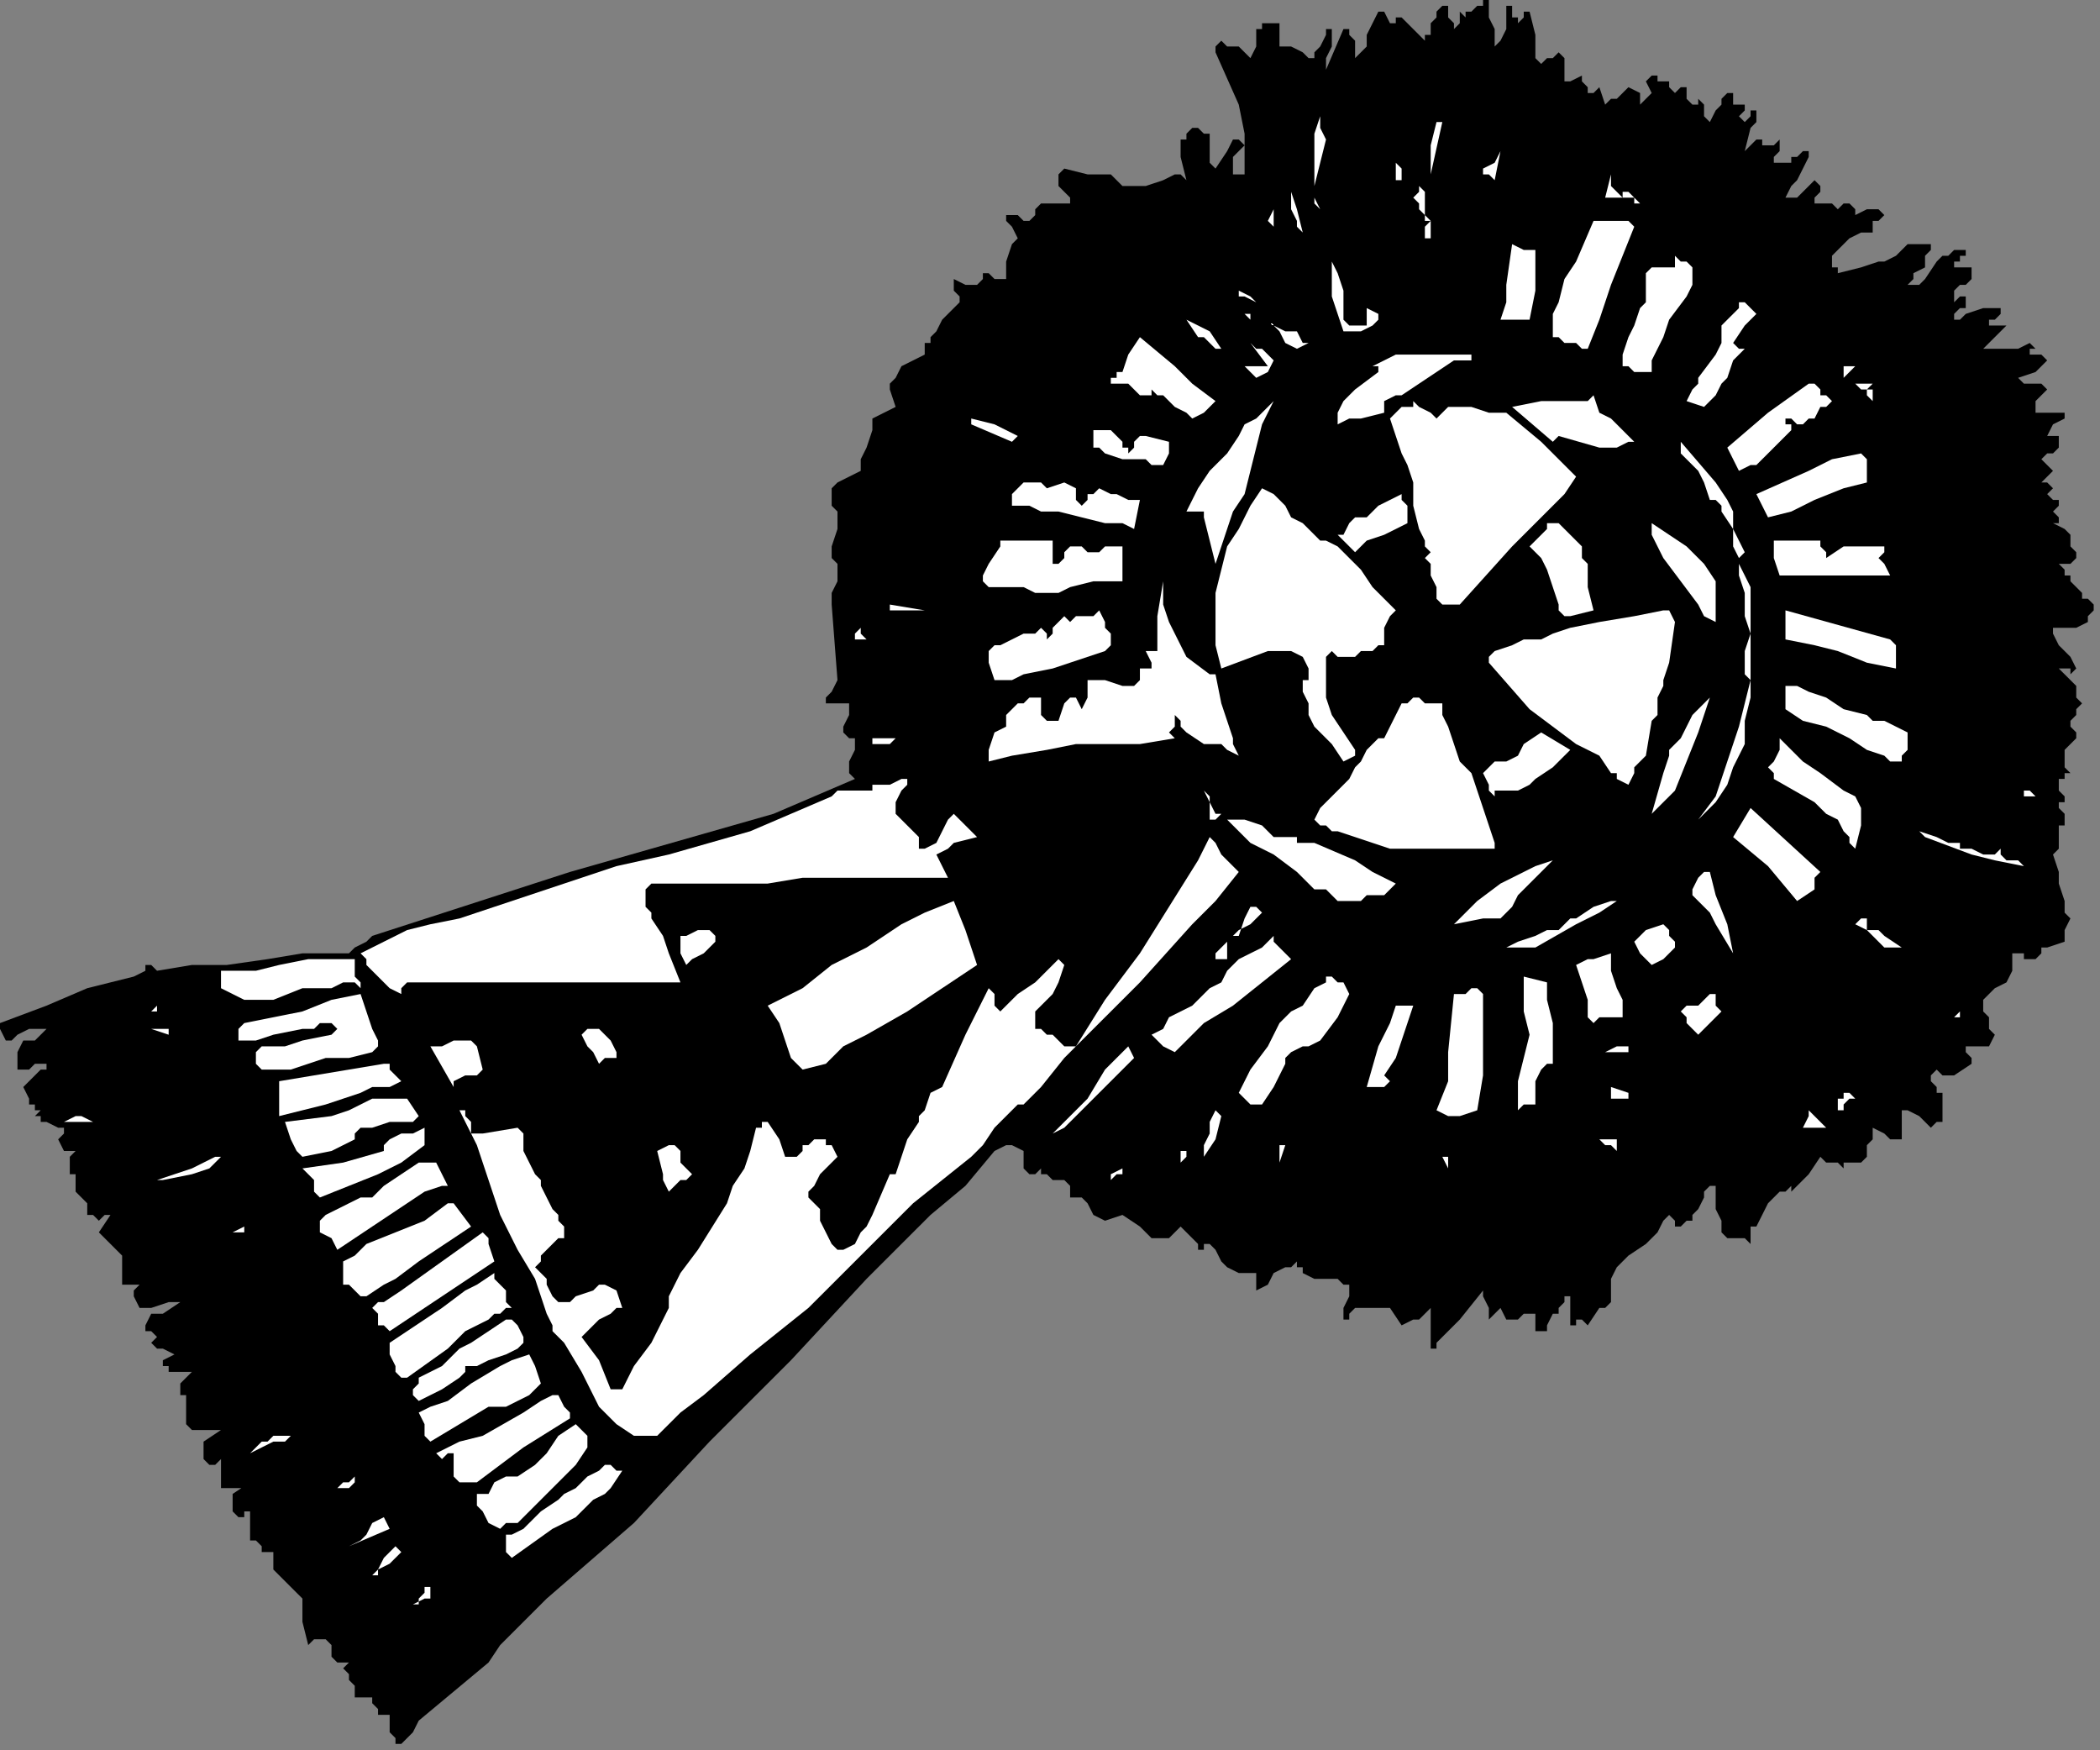 <?xml version="1.0" encoding="UTF-8" standalone="no"?>
<svg
   xmlns:dc="http://purl.org/dc/elements/1.1/"
   xmlns:cc="http://creativecommons.org/ns#"
   xmlns:rdf="http://www.w3.org/1999/02/22-rdf-syntax-ns#"
   xmlns:svg="http://www.w3.org/2000/svg"
   xmlns="http://www.w3.org/2000/svg"
   xmlns:sodipodi="http://sodipodi.sourceforge.net/DTD/sodipodi-0.dtd"
   xmlns:inkscape="http://www.inkscape.org/namespaces/inkscape"
   version="1.0"
   width="76.394mm"
   height="63.659mm"
   id="svg234"
   sodipodi:docname="CC003136.WMF">
  <rect width="100%" height="100%" fill="#808080" stroke="none"/>
  <sodipodi:namedview
     pagecolor="#ffffff"
     bordercolor="#666666"
     borderopacity="1"
     objecttolerance="10"
     gridtolerance="10"
     guidetolerance="10"
     inkscape:pageopacity="0"
     inkscape:pageshadow="2"
     inkscape:window-width="640"
     inkscape:window-height="480"
     id="namedview236" />
  <defs
     id="defs6">
    <clipPath
       clipPathUnits="userSpaceOnUse"
       id="clipWmfPath1">
      <path
         d="M 0,0 L 288.667,0 L 288.667,240.533 L 0,240.533 z"
         id="path2" />
    </clipPath>
    <pattern
       id="WMFhbasepattern"
       patternUnits="userSpaceOnUse"
       width="6"
       height="6"
       x="0"
       y="0" />
  </defs>
  <path
     style="fill:#000000;fill-rule:nonzero;fill-opacity:1;stroke:none;"
     clip-path="url(#clipWmfPath1)"
     d="  M 204.705,2.397   L 205.505,3.996   L 205.505,6.393   L 206.305,5.594   L 206.305,5.594   L 207.104,3.996   L 207.104,0.799   L 207.104,0.799   L 207.904,0.799   L 207.904,2.397   L 208.704,2.397   L 208.704,3.196   L 208.704,3.196   L 209.503,2.397   L 209.503,2.397   L 209.503,1.598   L 210.303,1.598   L 211.102,4.795   L 211.102,7.991   L 211.902,8.79   L 212.702,7.991   L 213.501,7.991   L 214.301,7.192   L 215.101,7.991   L 215.101,8.79   L 215.101,10.388   L 215.101,11.188   L 215.9,11.188   L 215.9,11.188   L 217.5,10.388   L 217.5,11.188   L 218.299,11.987   L 218.299,11.987   L 218.299,12.786   L 218.299,12.786   L 219.099,12.786   L 219.898,11.987   L 219.898,11.987   L 220.698,14.384   L 221.498,13.585   L 222.297,13.585   L 223.097,12.786   L 223.897,11.987   L 225.496,12.786   L 225.496,13.585   L 225.496,14.384   L 226.295,13.585   L 226.295,13.585   L 227.095,12.786   L 226.295,11.188   L 226.295,11.188   L 227.095,10.388   L 227.895,10.388   L 227.895,11.188   L 228.694,11.188   L 228.694,11.188   L 229.494,11.188   L 229.494,11.987   L 230.294,12.786   L 231.093,11.987   L 231.893,11.987   L 231.893,13.585   L 232.693,14.384   L 233.492,14.384   L 233.492,13.585   L 234.292,14.384   L 234.292,14.384   L 234.292,15.183   L 234.292,15.982   L 235.091,16.781   L 235.891,15.183   L 236.691,14.384   L 236.691,13.585   L 237.49,12.786   L 238.29,12.786   L 238.29,13.585   L 238.29,14.384   L 238.29,14.384   L 238.29,14.384   L 238.29,14.384   L 238.29,14.384   L 239.09,14.384   L 239.09,14.384   L 239.09,14.384   L 239.889,14.384   L 239.889,15.183   L 239.09,15.982   L 239.09,15.982   L 239.09,15.982   L 239.889,16.781   L 240.689,15.982   L 240.689,15.183   L 241.488,15.183   L 241.488,15.982   L 241.488,16.781   L 240.689,17.581   L 240.689,17.581   L 239.889,20.777   L 240.689,19.978   L 240.689,19.978   L 241.488,19.179   L 242.288,19.179   L 242.288,19.179   L 242.288,19.978   L 243.887,19.978   L 244.687,19.179   L 244.687,19.179   L 244.687,19.179   L 244.687,19.978   L 244.687,20.777   L 243.887,21.576   L 243.887,22.375   L 245.487,22.375   L 246.286,22.375   L 246.286,21.576   L 247.086,21.576   L 247.886,20.777   L 248.685,20.777   L 248.685,21.576   L 247.886,23.174   L 247.086,24.773   L 246.286,25.572   L 245.487,27.17   L 247.086,27.17   L 247.886,26.371   L 248.685,25.572   L 249.485,24.773   L 250.284,25.572   L 250.284,26.371   L 249.485,27.17   L 249.485,27.969   L 250.284,27.969   L 251.084,27.969   L 251.884,27.969   L 251.884,27.17   L 251.884,27.969   L 251.884,27.969   L 252.683,28.768   L 252.683,28.768   L 253.483,27.969   L 253.483,27.969   L 254.283,27.969   L 255.082,28.768   L 255.082,29.567   L 256.681,28.768   L 257.481,28.768   L 258.281,28.768   L 258.281,28.768   L 259.08,29.567   L 259.08,29.567   L 258.281,30.366   L 257.481,30.366   L 257.481,31.165   L 257.481,31.965   L 255.882,31.965   L 254.283,32.764   L 252.683,34.362   L 251.884,35.161   L 251.884,35.96   L 251.884,36.759   L 252.683,36.759   L 252.683,37.558   L 255.882,36.759   L 258.281,35.96   L 259.08,35.96   L 260.68,35.161   L 261.479,34.362   L 262.279,33.563   L 263.078,33.563   L 263.078,33.563   L 264.678,33.563   L 265.477,33.563   L 265.477,33.563   L 265.477,34.362   L 264.678,35.161   L 264.678,35.161   L 264.678,35.96   L 264.678,36.759   L 263.078,37.558   L 263.078,38.357   L 262.279,39.157   L 263.078,39.157   L 263.878,39.157   L 264.678,38.357   L 266.277,35.96   L 267.077,35.161   L 267.876,35.161   L 268.676,34.362   L 270.275,34.362   L 270.275,35.161   L 269.476,35.161   L 269.476,35.96   L 268.676,35.96   L 268.676,36.759   L 269.476,36.759   L 270.275,36.759   L 271.075,36.759   L 271.075,37.558   L 271.075,38.357   L 270.275,39.157   L 269.476,39.157   L 268.676,39.956   L 268.676,40.755   L 268.676,40.755   L 268.676,41.554   L 269.476,40.755   L 270.275,40.755   L 270.275,41.554   L 270.275,42.353   L 269.476,42.353   L 268.676,43.152   L 268.676,43.152   L 268.676,43.951   L 269.476,43.951   L 270.275,43.152   L 272.674,42.353   L 274.273,42.353   L 274.273,42.353   L 275.073,42.353   L 275.073,43.152   L 274.273,43.951   L 273.474,43.951   L 273.474,44.75   L 274.273,44.75   L 275.873,44.75   L 275.873,44.75   L 274.273,46.349   L 273.474,47.148   L 272.674,47.947   L 274.273,47.947   L 275.873,47.947   L 277.472,47.947   L 279.071,47.148   L 279.871,47.947   L 279.071,47.947   L 279.071,48.746   L 279.071,48.746   L 280.67,48.746   L 280.67,48.746   L 281.47,49.545   L 281.47,49.545   L 279.871,51.143   L 277.472,51.942   L 278.271,52.742   L 279.871,52.742   L 280.67,52.742   L 281.47,53.541   L 280.67,54.34   L 279.871,55.139   L 279.871,55.139   L 279.871,56.737   L 281.47,56.737   L 282.27,56.737   L 282.27,56.737   L 283.069,56.737   L 283.869,56.737   L 283.869,57.536   L 283.869,57.536   L 282.27,58.335   L 281.47,59.934   L 283.069,59.934   L 283.069,60.733   L 283.069,60.733   L 283.069,61.532   L 282.27,62.331   L 281.47,62.331   L 280.67,63.13   L 281.47,63.929   L 282.27,64.728   L 280.67,66.326   L 281.47,66.326   L 282.27,67.126   L 281.47,67.925   L 282.27,68.724   L 283.069,68.724   L 283.069,68.724   L 283.069,69.523   L 282.27,70.322   L 282.27,70.322   L 283.069,71.121   L 283.069,71.92   L 282.27,71.92   L 283.869,72.719   L 284.669,73.518   L 284.669,73.518   L 284.669,73.518   L 284.669,74.318   L 284.669,74.318   L 284.669,75.117   L 285.468,75.916   L 285.468,76.715   L 284.669,77.514   L 283.069,77.514   L 283.869,78.313   L 283.869,79.112   L 284.669,79.112   L 284.669,79.911   L 286.268,81.51   L 286.268,82.309   L 287.067,82.309   L 287.067,82.309   L 287.867,83.108   L 287.867,83.907   L 287.067,84.706   L 287.067,85.505   L 285.468,86.304   L 282.27,86.304   L 282.27,87.103   L 282.27,87.103   L 283.069,88.702   L 283.869,89.501   L 284.669,90.3   L 285.468,91.898   L 284.669,92.697   L 284.669,91.898   L 283.869,91.898   L 283.069,91.898   L 283.869,92.697   L 285.468,94.295   L 285.468,95.894   L 286.268,96.693   L 285.468,97.492   L 285.468,98.291   L 284.669,99.09   L 284.669,99.889   L 285.468,100.688   L 285.468,101.487   L 284.669,102.287   L 283.869,103.086   L 283.869,104.684   L 283.869,105.483   L 284.669,106.282   L 283.869,106.282   L 283.869,107.081   L 283.069,107.081   L 283.069,107.88   L 283.069,108.68   L 283.069,108.68   L 283.869,109.479   L 283.869,110.278   L 283.069,110.278   L 283.069,111.077   L 283.869,111.876   L 283.869,112.675   L 283.869,113.474   L 283.069,113.474   L 283.069,114.273   L 283.069,115.072   L 283.069,115.072   L 283.069,116.671   L 283.069,116.671   L 282.27,117.47   L 283.069,119.867   L 283.069,121.465   L 283.869,123.863   L 283.869,125.461   L 284.669,126.26   L 283.869,127.858   L 283.869,128.657   L 283.869,129.456   L 281.47,130.256   L 280.67,130.256   L 280.67,131.055   L 279.871,131.854   L 279.071,131.854   L 278.271,131.854   L 278.271,131.055   L 277.472,131.055   L 276.672,131.055   L 276.672,131.854   L 276.672,132.653   L 276.672,133.452   L 275.873,135.05   L 274.273,135.849   L 272.674,137.448   L 272.674,139.046   L 273.474,139.845   L 273.474,141.443   L 274.273,142.242   L 273.474,143.841   L 273.474,143.841   L 272.674,143.841   L 271.874,143.841   L 271.075,143.841   L 270.275,143.841   L 270.275,143.841   L 270.275,144.64   L 271.075,145.439   L 271.075,146.238   L 268.676,147.836   L 267.077,147.836   L 267.077,147.836   L 266.277,147.037   L 265.477,147.836   L 265.477,148.635   L 266.277,149.434   L 266.277,150.233   L 266.277,150.233   L 267.077,150.233   L 267.077,151.033   L 267.077,151.033   L 267.077,152.631   L 267.077,153.43   L 267.077,154.229   L 266.277,154.229   L 265.477,155.028   L 263.878,153.43   L 262.279,152.631   L 261.479,152.631   L 261.479,153.43   L 261.479,155.028   L 261.479,155.827   L 261.479,156.626   L 260.68,156.626   L 259.88,156.626   L 259.08,155.827   L 259.08,155.827   L 257.481,155.028   L 257.481,156.626   L 256.681,157.425   L 256.681,159.024   L 256.681,159.024   L 255.882,159.823   L 254.283,159.823   L 253.483,159.823   L 253.483,160.622   L 252.683,159.823   L 251.884,159.823   L 251.084,159.823   L 250.284,159.024   L 248.685,161.421   L 247.886,162.22   L 246.286,163.818   L 246.286,163.818   L 246.286,163.019   L 245.487,163.818   L 244.687,163.818   L 243.088,165.417   L 242.288,167.015   L 241.488,168.613   L 240.689,168.613   L 240.689,169.412   L 240.689,171.01   L 239.889,170.211   L 239.09,170.211   L 239.09,170.211   L 238.29,170.211   L 237.49,170.211   L 236.691,169.412   L 236.691,167.814   L 235.891,166.216   L 235.891,164.618   L 235.891,163.019   L 235.091,163.019   L 234.292,163.818   L 234.292,164.618   L 233.492,166.216   L 232.693,167.015   L 232.693,167.814   L 231.893,167.814   L 231.093,168.613   L 230.294,168.613   L 230.294,167.814   L 230.294,167.814   L 229.494,167.015   L 228.694,167.814   L 227.895,169.412   L 226.295,171.01   L 223.897,172.609   L 222.297,174.207   L 221.498,175.805   L 221.498,176.604   L 221.498,178.202   L 221.498,179.002   L 220.698,179.801   L 219.898,179.801   L 218.299,182.198   L 217.5,181.399   L 217.5,181.399   L 217.5,180.6   L 217.5,180.6   L 217.5,181.399   L 216.7,181.399   L 216.7,182.198   L 215.9,182.198   L 215.9,181.399   L 215.9,180.6   L 215.9,178.202   L 215.101,178.202   L 215.101,179.002   L 214.301,179.801   L 214.301,180.6   L 213.501,180.6   L 212.702,182.198   L 212.702,182.997   L 211.102,182.997   L 211.102,182.997   L 211.102,182.198   L 211.102,180.6   L 210.303,180.6   L 209.503,180.6   L 209.503,180.6   L 208.704,181.399   L 208.704,181.399   L 207.904,181.399   L 207.104,181.399   L 207.104,181.399   L 206.305,179.801   L 204.705,181.399   L 204.705,180.6   L 204.705,179.801   L 203.906,178.202   L 203.906,177.403   L 200.707,181.399   L 199.108,182.997   L 197.509,184.595   L 197.509,185.394   L 196.709,185.394   L 196.709,184.595   L 196.709,183.796   L 196.709,182.997   L 196.709,182.198   L 196.709,180.6   L 196.709,180.6   L 196.709,179.801   L 195.91,180.6   L 195.11,181.399   L 194.31,181.399   L 192.711,182.198   L 191.112,179.801   L 190.312,179.801   L 189.512,179.801   L 188.713,179.801   L 188.713,179.801   L 187.913,179.801   L 187.913,179.801   L 187.114,179.801   L 186.314,179.801   L 185.514,180.6   L 185.514,181.399   L 184.715,181.399   L 184.715,180.6   L 184.715,179.801   L 185.514,178.202   L 185.514,177.403   L 185.514,176.604   L 184.715,176.604   L 183.915,175.805   L 181.516,175.805   L 180.717,175.805   L 179.117,175.006   L 179.117,174.207   L 178.318,174.207   L 178.318,173.408   L 177.518,174.207   L 176.718,174.207   L 175.119,175.006   L 174.319,176.604   L 172.72,177.403   L 172.72,175.006   L 171.121,175.006   L 170.321,175.006   L 168.722,174.207   L 167.922,173.408   L 167.123,171.81   L 166.323,171.01   L 166.323,171.01   L 165.524,171.01   L 165.524,171.81   L 165.524,171.81   L 164.724,171.81   L 164.724,171.81   L 164.724,171.01   L 163.924,170.211   L 162.325,168.613   L 161.525,169.412   L 160.726,170.211   L 159.926,170.211   L 158.327,170.211   L 156.728,168.613   L 154.329,167.015   L 151.93,167.814   L 150.331,167.015   L 149.531,165.417   L 148.731,164.618   L 147.932,164.618   L 147.132,164.618   L 147.132,163.019   L 146.332,162.22   L 144.733,162.22   L 143.934,161.421   L 143.134,161.421   L 143.134,160.622   L 142.334,161.421   L 141.535,161.421   L 140.735,160.622   L 140.735,159.823   L 140.735,159.024   L 140.735,158.225   L 139.136,157.425   L 138.336,157.425   L 136.737,158.225   L 132.739,163.019   L 127.941,167.015   L 123.143,171.81   L 119.145,175.805   L 108.75,186.993   L 97.555,198.18   L 87.16,209.368   L 75.165,219.756   L 71.167,223.752   L 68.768,226.149   L 67.169,228.547   L 62.371,232.542   L 57.573,236.538   L 56.774,238.136   L 55.974,238.935   L 55.974,238.935   L 55.175,239.734   L 54.375,239.734   L 54.375,238.935   L 53.575,238.136   L 53.575,237.337   L 53.575,235.739   L 52.776,235.739   L 52.776,235.739   L 51.976,235.739   L 51.976,235.739   L 51.976,234.94   L 51.176,234.14   L 51.176,234.14   L 51.176,233.341   L 49.577,233.341   L 49.577,233.341   L 48.777,233.341   L 48.777,232.542   L 48.777,232.542   L 48.777,231.743   L 47.978,230.944   L 47.978,230.145   L 47.178,229.346   L 47.978,228.547   L 47.178,228.547   L 46.379,228.547   L 46.379,228.547   L 45.579,227.748   L 45.579,226.948   L 45.579,226.149   L 44.779,225.35   L 43.98,225.35   L 43.98,225.35   L 43.18,225.35   L 42.38,226.149   L 41.581,222.953   L 41.581,220.555   L 41.581,219.756   L 40.781,218.957   L 39.982,218.158   L 39.182,217.359   L 37.583,215.761   L 37.583,214.962   L 37.583,214.962   L 37.583,214.163   L 37.583,213.363   L 37.583,213.363   L 36.783,213.363   L 35.983,213.363   L 35.983,212.564   L 35.184,211.765   L 35.184,211.765   L 34.384,211.765   L 34.384,210.167   L 34.384,209.368   L 34.384,207.77   L 33.584,207.77   L 33.584,208.569   L 32.785,208.569   L 31.985,207.77   L 31.985,206.971   L 31.985,205.372   L 34.384,203.774   L 33.584,204.573   L 31.985,204.573   L 31.186,204.573   L 30.386,204.573   L 30.386,202.975   L 30.386,202.176   L 30.386,200.578   L 30.386,200.578   L 29.586,201.377   L 28.787,201.377   L 27.987,200.578   L 27.987,199.779   L 27.987,198.18   L 30.386,196.582   L 27.987,196.582   L 26.388,196.582   L 26.388,196.582   L 25.588,195.783   L 25.588,194.984   L 25.588,194.984   L 25.588,193.386   L 25.588,192.586   L 25.588,191.787   L 24.789,191.787   L 24.789,190.988   L 24.789,190.189   L 24.789,190.189   L 26.388,188.591   L 24.789,188.591   L 23.989,188.591   L 23.189,188.591   L 23.189,187.792   L 22.39,187.792   L 22.39,186.993   L 23.989,186.194   L 22.39,185.394   L 21.59,185.394   L 20.79,184.595   L 20.79,184.595   L 21.59,183.796   L 21.59,183.796   L 20.79,182.997   L 19.991,182.997   L 19.991,182.198   L 19.991,182.198   L 20.79,180.6   L 22.39,180.6   L 24.789,179.002   L 23.989,179.002   L 23.189,179.002   L 20.79,179.801   L 19.991,179.801   L 19.191,179.801   L 19.191,179.801   L 18.392,178.202   L 18.392,177.403   L 19.191,176.604   L 17.592,176.604   L 16.792,176.604   L 16.792,176.604   L 16.792,175.805   L 16.792,175.006   L 16.792,175.006   L 16.792,174.207   L 16.792,173.408   L 16.792,172.609   L 15.993,171.81   L 15.193,171.01   L 15.193,171.01   L 14.393,170.211   L 13.594,169.412   L 15.193,167.015   L 14.393,167.015   L 13.594,167.814   L 12.794,167.015   L 11.994,167.015   L 11.994,165.417   L 11.195,164.618   L 10.395,163.818   L 10.395,163.818   L 10.395,163.019   L 10.395,162.22   L 10.395,161.421   L 9.596,161.421   L 9.596,160.622   L 9.596,159.024   L 10.395,158.225   L 9.596,158.225   L 8.796,158.225   L 7.996,156.626   L 8.796,155.827   L 8.796,155.028   L 7.996,155.028   L 7.996,155.028   L 6.397,154.229   L 5.597,154.229   L 5.597,153.43   L 4.798,153.43   L 5.597,152.631   L 5.597,152.631   L 4.798,152.631   L 4.798,151.832   L 3.998,151.832   L 3.998,151.033   L 3.199,149.434   L 4.798,147.836   L 5.597,147.037   L 6.397,147.037   L 6.397,147.037   L 6.397,146.238   L 5.597,146.238   L 4.798,146.238   L 3.998,147.037   L 2.399,147.037   L 2.399,145.439   L 2.399,144.64   L 2.399,144.64   L 2.399,144.64   L 3.199,143.041   L 4.798,143.041   L 6.397,141.443   L 5.597,141.443   L 5.597,141.443   L 3.998,141.443   L 2.399,142.242   L 1.599,143.041   L 0.8,143.041   L 0,141.443   L 0,141.443   L 0,140.644   L 6.397,138.247   L 11.994,135.849   L 15.193,135.05   L 18.392,134.251   L 19.991,133.452   L 19.991,132.653   L 20.79,132.653   L 21.59,133.452   L 26.388,132.653   L 31.186,132.653   L 36.783,131.854   L 41.581,131.055   L 42.38,131.055   L 43.98,131.055   L 46.379,131.055   L 47.978,131.055   L 48.777,130.256   L 50.377,129.456   L 51.176,128.657   L 78.364,119.867   L 106.351,111.876   L 117.546,107.081   L 116.746,106.282   L 116.746,105.483   L 116.746,104.684   L 117.546,103.086   L 117.546,102.287   L 117.546,101.487   L 116.746,101.487   L 115.946,100.688   L 115.946,100.688   L 115.946,99.889   L 116.746,98.291   L 116.746,97.492   L 116.746,97.492   L 116.746,96.693   L 115.946,96.693   L 113.548,96.693   L 113.548,95.894   L 114.347,95.095   L 115.147,93.496   L 114.347,83.108   L 114.347,82.309   L 114.347,81.51   L 115.147,79.911   L 115.147,79.112   L 115.147,78.313   L 115.147,77.514   L 114.347,76.715   L 114.347,75.117   L 115.147,72.719   L 115.147,71.121   L 115.147,70.322   L 114.347,69.523   L 114.347,67.925   L 114.347,67.126   L 115.147,66.326   L 116.746,65.527   L 118.345,64.728   L 118.345,63.929   L 118.345,63.13   L 119.145,61.532   L 119.945,59.134   L 119.945,57.536   L 123.143,55.938   L 122.343,53.541   L 122.343,52.742   L 122.343,52.742   L 123.143,51.942   L 123.943,50.344   L 125.542,49.545   L 127.141,48.746   L 127.141,47.148   L 127.941,47.148   L 127.941,46.349   L 128.741,45.55   L 128.741,45.55   L 128.741,45.55   L 129.54,43.951   L 130.34,43.152   L 131.139,42.353   L 131.939,41.554   L 131.939,40.755   L 131.139,39.956   L 131.139,39.157   L 131.139,39.157   L 131.139,38.357   L 132.739,39.157   L 134.338,39.157   L 135.138,38.357   L 135.138,37.558   L 135.138,37.558   L 135.937,37.558   L 136.737,38.357   L 137.536,38.357   L 138.336,38.357   L 138.336,38.357   L 138.336,37.558   L 138.336,36.759   L 138.336,35.96   L 139.136,33.563   L 139.935,32.764   L 139.136,31.165   L 138.336,30.366   L 138.336,30.366   L 138.336,29.567   L 139.136,29.567   L 139.935,29.567   L 140.735,30.366   L 140.735,30.366   L 141.535,30.366   L 142.334,29.567   L 142.334,28.768   L 143.134,27.969   L 143.134,27.969   L 143.934,27.969   L 145.533,27.969   L 146.332,27.969   L 147.132,27.969   L 147.132,27.17   L 146.332,26.371   L 145.533,25.572   L 145.533,23.973   L 145.533,23.973   L 146.332,23.174   L 149.531,23.973   L 151.13,23.973   L 152.729,23.973   L 154.329,25.572   L 155.128,25.572   L 155.928,25.572   L 157.527,25.572   L 159.926,24.773   L 161.525,23.973   L 162.325,23.973   L 163.125,24.773   L 162.325,21.576   L 162.325,19.179   L 163.125,19.179   L 163.125,19.179   L 163.125,18.38   L 163.924,17.581   L 164.724,17.581   L 165.524,18.38   L 166.323,18.38   L 166.323,19.978   L 166.323,21.576   L 166.323,22.375   L 167.123,23.174   L 168.722,20.777   L 169.522,19.179   L 170.321,19.179   L 170.321,19.179   L 171.121,19.978   L 171.121,19.978   L 169.522,21.576   L 169.522,22.375   L 169.522,22.375   L 169.522,23.174   L 169.522,23.973   L 170.321,23.973   L 170.321,23.973   L 171.121,23.973   L 171.121,23.973   L 171.121,23.174   L 171.121,18.38   L 170.321,14.384   L 167.123,7.192   L 167.123,6.393   L 167.922,5.594   L 168.722,6.393   L 170.321,6.393   L 171.921,7.991   L 172.72,6.393   L 172.72,4.795   L 172.72,3.996   L 173.52,3.996   L 173.52,3.196   L 174.319,3.196   L 175.119,3.196   L 175.919,3.196   L 175.919,3.996   L 175.919,4.795   L 175.919,5.594   L 175.919,6.393   L 176.718,6.393   L 177.518,6.393   L 179.117,7.192   L 179.917,7.991   L 180.717,7.991   L 180.717,7.192   L 181.516,6.393   L 182.316,4.795   L 182.316,3.996   L 182.316,3.996   L 183.115,3.996   L 183.115,5.594   L 183.115,6.393   L 182.316,7.991   L 182.316,9.589   L 184.715,3.996   L 185.514,3.996   L 185.514,4.795   L 186.314,5.594   L 186.314,6.393   L 186.314,7.991   L 187.913,6.393   L 187.913,4.795   L 188.713,3.196   L 189.512,1.598   L 189.512,1.598   L 190.312,1.598   L 191.112,3.196   L 191.112,3.196   L 191.911,3.196   L 191.911,2.397   L 192.711,2.397   L 193.511,3.196   L 194.31,3.996   L 195.11,4.795   L 195.91,5.594   L 195.91,4.795   L 196.709,4.795   L 196.709,3.996   L 196.709,3.196   L 197.509,2.397   L 197.509,1.598   L 198.308,0.799   L 199.108,0.799   L 199.108,0.799   L 199.108,2.397   L 199.908,3.196   L 199.908,3.996   L 200.707,3.196   L 200.707,2.397   L 200.707,2.397   L 200.707,1.598   L 201.507,2.397   L 201.507,1.598   L 202.307,1.598   L 203.106,0.799   L 203.906,0.799   L 203.906,0.799   L 203.906,0   L 204.705,0   L 204.705,0   L 204.705,0.799   L 204.705,1.598   L 204.705,2.397  z "
     id="path8" />
  <path
     style="fill:#ffffff;fill-rule:nonzero;fill-opacity:1;stroke:none;"
     clip-path="url(#clipWmfPath1)"
     d="  M 181.516,28.768   L 180.717,27.969   L 180.717,27.17   L 180.717,25.572   L 180.717,23.174   L 180.717,20.777   L 180.717,18.38   L 181.516,15.982   L 181.516,17.581   L 182.316,19.179   L 181.516,22.375   L 180.717,25.572   L 180.717,27.17   L 181.516,28.768  z "
     id="path10" />
  <path
     style="fill:#ffffff;fill-rule:nonzero;fill-opacity:1;stroke:none;"
     clip-path="url(#clipWmfPath1)"
     d="  M 196.709,23.973   L 196.709,23.973   L 196.709,19.978   L 197.509,16.781   L 198.308,16.781   L 196.709,23.973  z "
     id="path12" />
  <path
     style="fill:#ffffff;fill-rule:nonzero;fill-opacity:1;stroke:none;"
     clip-path="url(#clipWmfPath1)"
     d="  M 205.505,24.773   L 204.705,23.973   L 203.906,23.973   L 203.906,23.174   L 203.906,21.576   L 203.906,22.375   L 203.906,22.375   L 203.906,23.174   L 205.505,22.375   L 206.305,20.777   L 205.505,24.773  z "
     id="path14" />
  <path
     style="fill:#ffffff;fill-rule:nonzero;fill-opacity:1;stroke:none;"
     clip-path="url(#clipWmfPath1)"
     d="  M 192.711,24.773   L 191.911,24.773   L 191.911,22.375   L 192.711,23.174   L 192.711,24.773  z "
     id="path16" />
  <path
     style="fill:#ffffff;fill-rule:nonzero;fill-opacity:1;stroke:none;"
     clip-path="url(#clipWmfPath1)"
     d="  M 223.097,27.17   L 223.097,26.371   L 223.897,26.371   L 224.696,27.17   L 225.496,27.969   L 225.496,27.969   L 224.696,27.969   L 224.696,27.17   L 223.097,27.17   L 220.698,27.17   L 221.498,23.973   L 221.498,24.773   L 221.498,25.572   L 222.297,26.371   L 223.097,27.17  z "
     id="path18" />
  <path
     style="fill:#ffffff;fill-rule:nonzero;fill-opacity:1;stroke:none;"
     clip-path="url(#clipWmfPath1)"
     d="  M 195.11,25.572   L 195.11,25.572   L 195.91,26.371   L 195.91,25.572   L 195.91,27.969   L 195.91,28.768   L 195.91,29.567   L 196.709,30.366   L 196.709,31.965   L 196.709,31.965   L 196.709,32.764   L 195.91,32.764   L 195.91,31.165   L 196.709,30.366   L 195.91,30.366   L 195.91,29.567   L 195.11,28.768   L 195.11,28.768   L 195.11,27.969   L 194.31,27.17   L 195.11,26.371   L 195.11,25.572   L 195.11,25.572  z "
     id="path20" />
  <path
     style="fill:#ffffff;fill-rule:nonzero;fill-opacity:1;stroke:none;"
     clip-path="url(#clipWmfPath1)"
     d="  M 179.117,31.965   L 178.318,31.165   L 178.318,30.366   L 177.518,28.768   L 177.518,27.17   L 177.518,26.371   L 177.518,26.371   L 178.318,28.768   L 179.117,31.965  z "
     id="path22" />
  <path
     style="fill:#ffffff;fill-rule:nonzero;fill-opacity:1;stroke:none;"
     clip-path="url(#clipWmfPath1)"
     d="  M 175.119,31.165   L 174.319,30.366   L 175.119,28.768   L 175.119,29.567   L 175.119,30.366   L 175.119,31.165  z "
     id="path24" />
  <path
     style="fill:#ffffff;fill-rule:nonzero;fill-opacity:1;stroke:none;"
     clip-path="url(#clipWmfPath1)"
     d="  M 224.696,31.165   L 223.097,35.161   L 221.498,39.157   L 219.898,43.951   L 218.299,47.947   L 217.5,47.947   L 216.7,47.148   L 215.9,47.148   L 215.101,47.148   L 215.101,47.148   L 214.301,46.349   L 213.501,46.349   L 213.501,45.55   L 213.501,44.75   L 213.501,43.152   L 214.301,41.554   L 215.101,38.357   L 216.7,35.96   L 219.099,30.366   L 220.698,30.366   L 222.297,30.366   L 223.897,30.366   L 224.696,31.165  z "
     id="path26" />
  <path
     style="fill:#ffffff;fill-rule:nonzero;fill-opacity:1;stroke:none;"
     clip-path="url(#clipWmfPath1)"
     d="  M 211.102,34.362   L 211.102,35.161   L 211.102,36.759   L 211.102,38.357   L 211.102,39.956   L 210.303,43.951   L 207.904,43.951   L 206.305,43.951   L 207.104,41.554   L 207.104,39.157   L 207.904,33.563   L 209.503,34.362   L 210.303,34.362   L 211.102,34.362  z "
     id="path28" />
  <path
     style="fill:#ffffff;fill-rule:nonzero;fill-opacity:1;stroke:none;"
     clip-path="url(#clipWmfPath1)"
     d="  M 232.693,37.558   L 232.693,39.157   L 231.893,40.755   L 229.494,43.951   L 228.694,46.349   L 227.895,47.947   L 227.095,49.545   L 227.095,51.143   L 226.295,51.143   L 224.696,51.143   L 223.897,50.344   L 223.097,50.344   L 223.097,48.746   L 223.897,46.349   L 224.696,44.75   L 225.496,42.353   L 225.496,42.353   L 226.295,41.554   L 226.295,39.956   L 226.295,38.357   L 226.295,37.558   L 227.095,36.759   L 227.895,36.759   L 229.494,36.759   L 230.294,36.759   L 230.294,35.161   L 231.093,35.96   L 231.893,35.96   L 232.693,36.759   L 232.693,37.558  z "
     id="path30" />
  <path
     style="fill:#ffffff;fill-rule:nonzero;fill-opacity:1;stroke:none;"
     clip-path="url(#clipWmfPath1)"
     d="  M 184.715,43.951   L 185.514,44.75   L 187.114,44.75   L 187.913,44.75   L 187.913,43.951   L 187.913,43.152   L 187.913,42.353   L 189.512,43.152   L 189.512,43.152   L 189.512,43.951   L 189.512,43.951   L 188.713,44.75   L 187.114,45.55   L 184.715,45.55   L 183.915,43.152   L 183.115,40.755   L 183.115,35.96   L 183.915,37.558   L 184.715,39.956   L 184.715,41.554   L 184.715,43.951  z "
     id="path32" />
  <path
     style="fill:#ffffff;fill-rule:nonzero;fill-opacity:1;stroke:none;"
     clip-path="url(#clipWmfPath1)"
     d="  M 172.72,41.554   L 171.121,40.755   L 170.321,40.755   L 170.321,39.956   L 170.321,39.956   L 171.921,40.755   L 171.921,40.755   L 172.72,41.554  z "
     id="path34" />
  <path
     style="fill:#ffffff;fill-rule:nonzero;fill-opacity:1;stroke:none;"
     clip-path="url(#clipWmfPath1)"
     d="  M 241.488,43.152   L 240.689,43.951   L 239.889,44.75   L 238.29,47.148   L 238.29,47.148   L 239.09,47.947   L 239.889,47.947   L 238.29,49.545   L 237.49,51.942   L 236.691,52.742   L 235.891,54.34   L 235.091,55.139   L 234.292,55.938   L 231.893,55.139   L 232.693,53.541   L 233.492,52.742   L 233.492,51.942   L 235.891,48.746   L 236.691,47.148   L 236.691,44.75   L 238.29,43.152   L 239.09,42.353   L 239.09,41.554   L 239.889,41.554   L 241.488,43.152  z "
     id="path36" />
  <path
     style="fill:#ffffff;fill-rule:nonzero;fill-opacity:1;stroke:none;"
     clip-path="url(#clipWmfPath1)"
     d="  M 171.921,43.951   L 171.121,43.152   L 171.121,43.152   L 171.121,42.353   L 171.121,43.152   L 171.921,43.152   L 171.921,43.152   L 171.921,43.951  z "
     id="path38" />
  <path
     style="fill:#ffffff;fill-rule:nonzero;fill-opacity:1;stroke:none;"
     clip-path="url(#clipWmfPath1)"
     d="  M 179.117,47.148   L 179.917,47.148   L 178.318,47.947   L 176.718,47.148   L 175.919,45.55   L 173.52,43.152   L 174.319,43.951   L 175.119,44.75   L 176.718,45.55   L 178.318,45.55   L 179.117,47.148  z "
     id="path40" />
  <path
     style="fill:#ffffff;fill-rule:nonzero;fill-opacity:1;stroke:none;"
     clip-path="url(#clipWmfPath1)"
     d="  M 167.922,47.947   L 167.123,47.947   L 166.323,47.148   L 165.524,46.349   L 164.724,46.349   L 163.125,43.951   L 166.323,45.55   L 167.922,47.947  z "
     id="path42" />
  <path
     style="fill:#ffffff;fill-rule:nonzero;fill-opacity:1;stroke:none;"
     clip-path="url(#clipWmfPath1)"
     d="  M 167.123,55.139   L 165.524,56.737   L 163.924,57.536   L 163.125,56.737   L 161.525,55.938   L 160.726,55.139   L 159.926,54.34   L 159.126,54.34   L 158.327,53.541   L 158.327,54.34   L 158.327,54.34   L 156.728,54.34   L 155.928,53.541   L 155.128,52.742   L 154.329,52.742   L 153.529,52.742   L 153.529,52.742   L 152.729,52.742   L 152.729,51.942   L 153.529,51.942   L 153.529,51.942   L 153.529,51.143   L 153.529,51.143   L 153.529,51.143   L 153.529,51.143   L 154.329,51.143   L 155.128,48.746   L 156.728,46.349   L 161.525,50.344   L 163.924,52.742   L 167.123,55.139  z "
     id="path44" />
  <path
     style="fill:#ffffff;fill-rule:nonzero;fill-opacity:1;stroke:none;"
     clip-path="url(#clipWmfPath1)"
     d="  M 175.119,49.545   L 175.119,49.545   L 174.319,51.143   L 172.72,51.942   L 171.121,50.344   L 172.72,50.344   L 173.52,50.344   L 173.52,50.344   L 174.319,50.344   L 171.921,47.148   L 172.72,47.947   L 173.52,47.947   L 174.319,48.746   L 175.119,49.545  z "
     id="path46" />
  <path
     style="fill:#ffffff;fill-rule:nonzero;fill-opacity:1;stroke:none;"
     clip-path="url(#clipWmfPath1)"
     d="  M 202.307,48.746   L 202.307,49.545   L 201.507,49.545   L 200.707,49.545   L 199.908,49.545   L 195.11,52.742   L 192.711,54.34   L 191.911,54.34   L 191.911,54.34   L 190.312,55.139   L 190.312,55.139   L 190.312,56.737   L 187.114,57.536   L 185.514,57.536   L 183.915,58.335   L 183.915,56.737   L 184.715,55.139   L 186.314,53.541   L 189.512,51.143   L 189.512,51.143   L 189.512,50.344   L 188.713,50.344   L 190.312,49.545   L 191.911,48.746   L 195.11,48.746   L 199.108,48.746   L 202.307,48.746  z "
     id="path48" />
  <path
     style="fill:#ffffff;fill-rule:nonzero;fill-opacity:1;stroke:none;"
     clip-path="url(#clipWmfPath1)"
     d="  M 253.483,51.942   L 253.483,51.143   L 253.483,50.344   L 254.283,50.344   L 255.082,50.344   L 255.082,50.344   L 253.483,51.942  z "
     id="path50" />
  <path
     style="fill:#ffffff;fill-rule:nonzero;fill-opacity:1;stroke:none;"
     clip-path="url(#clipWmfPath1)"
     d="  M 251.084,54.34   L 251.884,55.139   L 251.084,55.938   L 250.284,55.938   L 249.485,57.536   L 248.685,57.536   L 247.886,58.335   L 247.086,58.335   L 246.286,57.536   L 246.286,57.536   L 245.487,57.536   L 245.487,58.335   L 246.286,58.335   L 246.286,59.134   L 243.088,62.331   L 241.488,63.929   L 240.689,63.929   L 239.09,64.728   L 238.29,63.13   L 237.49,61.532   L 243.088,56.737   L 248.685,52.742   L 249.485,52.742   L 249.485,52.742   L 250.284,53.541   L 250.284,54.34   L 250.284,54.34   L 251.084,54.34  z "
     id="path52" />
  <path
     style="fill:#ffffff;fill-rule:nonzero;fill-opacity:1;stroke:none;"
     clip-path="url(#clipWmfPath1)"
     d="  M 257.481,52.742   L 256.681,53.541   L 257.481,53.541   L 257.481,54.34   L 257.481,54.34   L 257.481,55.139   L 256.681,54.34   L 256.681,53.541   L 255.882,53.541   L 255.082,52.742   L 255.882,52.742   L 255.882,52.742   L 256.681,52.742   L 257.481,52.742  z "
     id="path54" />
  <path
     style="fill:#ffffff;fill-rule:nonzero;fill-opacity:1;stroke:none;"
     clip-path="url(#clipWmfPath1)"
     d="  M 224.696,60.733   L 223.897,60.733   L 222.297,61.532   L 219.898,61.532   L 214.301,59.934   L 214.301,59.934   L 213.501,60.733   L 207.904,55.938   L 207.904,55.938   L 211.902,55.139   L 213.501,55.139   L 214.301,55.139   L 215.101,55.139   L 215.9,55.139   L 215.9,55.139   L 217.5,55.139   L 218.299,55.139   L 218.299,55.139   L 219.099,54.34   L 219.898,56.737   L 221.498,57.536   L 223.097,59.134   L 224.696,60.733  z "
     id="path56" />
  <path
     style="fill:#ffffff;fill-rule:nonzero;fill-opacity:1;stroke:none;"
     clip-path="url(#clipWmfPath1)"
     d="  M 171.121,67.925   L 169.522,70.322   L 168.722,72.719   L 167.123,77.514   L 166.323,74.318   L 165.524,71.121   L 165.524,70.322   L 164.724,70.322   L 163.125,70.322   L 164.724,67.126   L 166.323,64.728   L 168.722,62.331   L 170.321,59.934   L 171.121,58.335   L 172.72,57.536   L 173.52,56.737   L 175.119,55.139   L 173.52,58.335   L 172.72,61.532   L 171.121,67.925  z "
     id="path58" />
  <path
     style="fill:#ffffff;fill-rule:nonzero;fill-opacity:1;stroke:none;"
     clip-path="url(#clipWmfPath1)"
     d="  M 198.308,56.737   L 199.108,55.938   L 199.908,55.938   L 201.507,55.938   L 202.307,55.938   L 204.705,56.737   L 207.104,56.737   L 211.902,60.733   L 214.301,63.13   L 215.101,63.929   L 216.7,65.527   L 215.101,67.925   L 207.904,75.117   L 200.707,83.108   L 199.108,83.108   L 198.308,83.108   L 197.509,82.309   L 197.509,80.711   L 196.709,79.112   L 196.709,77.514   L 195.91,76.715   L 196.709,75.916   L 195.91,75.117   L 195.91,74.318   L 195.11,72.719   L 194.31,69.523   L 194.31,67.925   L 194.31,67.126   L 194.31,66.326   L 193.511,63.929   L 192.711,62.331   L 191.911,59.934   L 191.112,57.536   L 191.911,56.737   L 192.711,55.938   L 194.31,55.938   L 194.31,55.139   L 195.11,55.938   L 196.709,56.737   L 197.509,57.536   L 197.509,57.536   L 198.308,56.737  z "
     id="path60" />
  <path
     style="fill:#ffffff;fill-rule:nonzero;fill-opacity:1;stroke:none;"
     clip-path="url(#clipWmfPath1)"
     d="  M 139.935,59.934   L 139.136,60.733   L 133.538,58.335   L 133.538,57.536   L 136.737,58.335   L 138.336,59.134   L 139.935,59.934  z "
     id="path62" />
  <path
     style="fill:#ffffff;fill-rule:nonzero;fill-opacity:1;stroke:none;"
     clip-path="url(#clipWmfPath1)"
     d="  M 154.329,60.733   L 154.329,61.532   L 155.128,61.532   L 155.128,62.331   L 155.928,61.532   L 155.928,60.733   L 156.728,59.934   L 156.728,59.934   L 157.527,59.934   L 160.726,60.733   L 160.726,62.331   L 159.926,63.929   L 158.327,63.929   L 157.527,63.13   L 155.928,63.13   L 154.329,63.13   L 151.93,62.331   L 151.13,61.532   L 150.331,61.532   L 150.331,60.733   L 150.331,59.134   L 151.93,59.134   L 152.729,59.134   L 153.529,59.934   L 154.329,60.733  z "
     id="path64" />
  <path
     style="fill:#ffffff;fill-rule:nonzero;fill-opacity:1;stroke:none;"
     clip-path="url(#clipWmfPath1)"
     d="  M 238.29,72.719   L 239.09,74.318   L 239.889,75.916   L 239.09,76.715   L 239.09,76.715   L 238.29,75.117   L 238.29,74.318   L 238.29,72.719   L 236.691,70.322   L 236.691,69.523   L 235.891,68.724   L 235.091,68.724   L 234.292,66.326   L 233.492,64.728   L 231.893,63.13   L 231.093,62.331   L 231.093,60.733   L 235.891,66.326   L 237.49,68.724   L 238.29,70.322   L 238.29,70.322   L 238.29,72.719  z "
     id="path66" />
  <path
     style="fill:#ffffff;fill-rule:nonzero;fill-opacity:1;stroke:none;"
     clip-path="url(#clipWmfPath1)"
     d="  M 256.681,66.326   L 253.483,67.126   L 249.485,68.724   L 246.286,70.322   L 243.088,71.121   L 241.488,67.925   L 248.685,64.728   L 251.884,63.13   L 255.882,62.331   L 256.681,63.13   L 256.681,63.929   L 256.681,66.326  z "
     id="path68" />
  <path
     style="fill:#ffffff;fill-rule:nonzero;fill-opacity:1;stroke:none;"
     clip-path="url(#clipWmfPath1)"
     d="  M 143.934,67.126   L 146.332,66.326   L 147.932,67.126   L 147.932,67.925   L 147.932,67.925   L 147.932,68.724   L 148.731,69.523   L 149.531,68.724   L 149.531,67.925   L 150.331,67.925   L 151.13,67.126   L 152.729,67.925   L 153.529,67.925   L 155.128,68.724   L 156.728,68.724   L 155.928,72.719   L 154.329,71.92   L 151.93,71.92   L 148.731,71.121   L 145.533,70.322   L 143.134,70.322   L 141.535,69.523   L 139.136,69.523   L 139.136,67.925   L 139.935,67.126   L 140.735,66.326   L 141.535,66.326   L 142.334,66.326   L 143.134,66.326   L 143.934,67.126  z "
     id="path70" />
  <path
     style="fill:#ffffff;fill-rule:nonzero;fill-opacity:1;stroke:none;"
     clip-path="url(#clipWmfPath1)"
     d="  M 179.117,71.92   L 180.717,73.518   L 181.516,74.318   L 182.316,74.318   L 183.915,75.117   L 184.715,75.916   L 185.514,76.715   L 187.114,78.313   L 188.713,80.711   L 190.312,82.309   L 191.112,83.108   L 191.911,83.907   L 191.911,83.907   L 191.112,84.706   L 190.312,86.304   L 190.312,87.103   L 190.312,87.903   L 190.312,88.702   L 189.512,88.702   L 188.713,89.501   L 187.913,89.501   L 187.114,89.501   L 186.314,90.3   L 184.715,90.3   L 183.915,90.3   L 183.115,89.501   L 182.316,90.3   L 182.316,91.898   L 182.316,93.496   L 182.316,95.894   L 183.115,98.291   L 184.715,100.688   L 186.314,103.086   L 186.314,103.885   L 184.715,104.684   L 183.115,102.287   L 180.717,99.889   L 179.917,98.291   L 179.917,96.693   L 179.117,95.095   L 179.117,93.496   L 179.917,93.496   L 179.917,92.697   L 179.917,91.898   L 179.117,90.3   L 177.518,89.501   L 175.919,89.501   L 175.119,89.501   L 174.319,89.501   L 167.922,91.898   L 167.123,88.702   L 167.123,85.505   L 167.123,81.51   L 167.922,78.313   L 168.722,75.117   L 170.321,72.719   L 171.921,69.523   L 173.52,67.126   L 175.119,67.925   L 176.718,69.523   L 177.518,71.121   L 179.117,71.92  z "
     id="path72" />
  <path
     style="fill:#ffffff;fill-rule:nonzero;fill-opacity:1;stroke:none;"
     clip-path="url(#clipWmfPath1)"
     d="  M 193.511,71.92   L 190.312,73.518   L 187.913,74.318   L 186.314,75.916   L 183.915,73.518   L 184.715,73.518   L 185.514,71.92   L 186.314,71.121   L 187.913,71.121   L 188.713,70.322   L 189.512,69.523   L 192.711,67.925   L 192.711,68.724   L 193.511,69.523   L 193.511,71.92  z "
     id="path74" />
  <path
     style="fill:#ffffff;fill-rule:nonzero;fill-opacity:1;stroke:none;"
     clip-path="url(#clipWmfPath1)"
     d="  M 215.101,72.719   L 215.9,73.518   L 217.5,75.117   L 217.5,76.715   L 218.299,77.514   L 218.299,80.711   L 219.099,83.907   L 215.9,84.706   L 215.101,84.706   L 215.101,84.706   L 214.301,83.907   L 214.301,83.108   L 213.501,80.711   L 212.702,78.313   L 211.902,76.715   L 210.303,75.117   L 211.102,74.318   L 212.702,72.719   L 212.702,71.92   L 213.501,71.92   L 214.301,71.92   L 215.101,72.719  z "
     id="path76" />
  <path
     style="fill:#ffffff;fill-rule:nonzero;fill-opacity:1;stroke:none;"
     clip-path="url(#clipWmfPath1)"
     d="  M 235.891,79.911   L 235.891,81.51   L 235.891,82.309   L 235.891,85.505   L 234.292,84.706   L 233.492,83.108   L 231.093,79.911   L 228.694,76.715   L 227.095,73.518   L 227.095,71.92   L 229.494,73.518   L 231.893,75.117   L 234.292,77.514   L 235.891,79.911  z "
     id="path78" />
  <path
     style="fill:#ffffff;fill-rule:nonzero;fill-opacity:1;stroke:none;"
     clip-path="url(#clipWmfPath1)"
     d="  M 250.284,75.117   L 251.084,75.916   L 251.084,76.715   L 253.483,75.117   L 255.082,75.117   L 255.882,75.117   L 256.681,75.117   L 256.681,75.117   L 257.481,75.117   L 259.08,75.117   L 259.08,75.916   L 259.08,75.916   L 258.281,76.715   L 259.08,77.514   L 259.88,79.112   L 259.88,79.112   L 251.884,79.112   L 244.687,79.112   L 243.887,76.715   L 243.887,74.318   L 247.086,74.318   L 248.685,74.318   L 250.284,74.318   L 250.284,75.117  z "
     id="path80" />
  <path
     style="fill:#ffffff;fill-rule:nonzero;fill-opacity:1;stroke:none;"
     clip-path="url(#clipWmfPath1)"
     d="  M 144.733,74.318   L 144.733,75.117   L 144.733,75.916   L 144.733,77.514   L 144.733,77.514   L 145.533,77.514   L 146.332,76.715   L 146.332,75.916   L 147.132,75.117   L 147.132,75.117   L 147.932,75.117   L 148.731,75.117   L 149.531,75.916   L 150.331,75.916   L 151.13,75.916   L 151.93,75.117   L 154.329,75.117   L 154.329,77.514   L 154.329,79.911   L 152.729,79.911   L 150.331,79.911   L 147.132,80.711   L 145.533,81.51   L 143.934,81.51   L 142.334,81.51   L 140.735,80.711   L 139.935,80.711   L 138.336,80.711   L 136.737,80.711   L 135.937,80.711   L 135.138,79.911   L 135.138,79.112   L 135.937,77.514   L 137.536,75.117   L 137.536,74.318   L 139.136,74.318   L 140.735,74.318   L 144.733,74.318  z "
     id="path82" />
  <path
     style="fill:#ffffff;fill-rule:nonzero;fill-opacity:1;stroke:none;"
     clip-path="url(#clipWmfPath1)"
     d="  M 240.689,90.3   L 240.689,95.894   L 239.889,99.09   L 239.889,102.287   L 238.29,105.483   L 237.49,107.88   L 235.891,110.278   L 233.492,112.675   L 235.891,109.479   L 237.49,104.684   L 238.29,102.287   L 239.09,99.889   L 240.689,93.496   L 239.889,92.697   L 239.889,91.898   L 239.889,89.501   L 240.689,87.103   L 239.889,84.706   L 239.889,83.907   L 239.889,83.108   L 239.889,81.51   L 239.09,79.112   L 239.09,78.313   L 239.09,77.514   L 239.889,79.112   L 240.689,80.711   L 240.689,82.309   L 240.689,83.907   L 240.689,87.103   L 240.689,90.3  z "
     id="path84" />
  <path
     style="fill:#ffffff;fill-rule:nonzero;fill-opacity:1;stroke:none;"
     clip-path="url(#clipWmfPath1)"
     d="  M 166.323,92.697   L 167.123,92.697   L 167.922,96.693   L 169.522,101.487   L 169.522,102.287   L 170.321,103.885   L 168.722,103.086   L 167.922,102.287   L 166.323,102.287   L 165.524,102.287   L 163.125,100.688   L 162.325,99.889   L 162.325,99.09   L 162.325,99.09   L 161.525,98.291   L 161.525,99.09   L 161.525,99.889   L 160.726,100.688   L 160.726,100.688   L 161.525,101.487   L 156.728,102.287   L 152.729,102.287   L 147.932,102.287   L 143.934,103.086   L 139.136,103.885   L 135.937,104.684   L 135.937,103.086   L 136.737,100.688   L 138.336,99.889   L 138.336,98.291   L 139.136,97.492   L 139.935,96.693   L 140.735,96.693   L 141.535,95.894   L 142.334,95.894   L 143.134,95.894   L 143.134,96.693   L 143.134,97.492   L 143.134,98.291   L 143.934,99.09   L 145.533,99.09   L 146.332,96.693   L 147.132,95.894   L 147.132,95.894   L 147.932,95.894   L 148.731,97.492   L 149.531,95.894   L 149.531,93.496   L 150.331,93.496   L 151.93,93.496   L 154.329,94.295   L 155.128,94.295   L 155.928,94.295   L 156.728,93.496   L 156.728,91.898   L 157.527,91.898   L 158.327,91.898   L 158.327,91.099   L 157.527,89.501   L 159.126,89.501   L 159.126,84.706   L 159.926,79.911   L 159.926,81.51   L 159.926,83.108   L 160.726,85.505   L 161.525,87.103   L 162.325,88.702   L 163.125,90.3   L 166.323,92.697  z "
     id="path86" />
  <path
     style="fill:#ffffff;fill-rule:nonzero;fill-opacity:1;stroke:none;"
     clip-path="url(#clipWmfPath1)"
     d="  M 127.141,83.907   L 126.342,83.907   L 124.742,83.907   L 123.943,83.907   L 122.343,83.907   L 122.343,83.108   L 127.141,83.907  z "
     id="path88" />
  <path
     style="fill:#ffffff;fill-rule:nonzero;fill-opacity:1;stroke:none;"
     clip-path="url(#clipWmfPath1)"
     d="  M 230.294,85.505   L 229.494,91.099   L 228.694,93.496   L 228.694,94.295   L 227.895,95.894   L 227.895,96.693   L 227.895,97.492   L 227.895,98.291   L 227.095,99.09   L 226.295,103.885   L 224.696,105.483   L 224.696,106.282   L 223.897,107.88   L 222.297,107.081   L 222.297,106.282   L 221.498,106.282   L 219.898,103.885   L 218.299,103.086   L 218.299,103.086   L 216.7,102.287   L 213.501,99.889   L 210.303,97.492   L 204.705,91.099   L 204.705,90.3   L 205.505,89.501   L 207.904,88.702   L 209.503,87.903   L 211.902,87.903   L 213.501,87.103   L 215.9,86.304   L 219.898,85.505   L 224.696,84.706   L 228.694,83.907   L 229.494,83.907   L 229.494,83.907   L 230.294,85.505  z "
     id="path90" />
  <path
     style="fill:#ffffff;fill-rule:nonzero;fill-opacity:1;stroke:none;"
     clip-path="url(#clipWmfPath1)"
     d="  M 152.729,88.702   L 151.93,89.501   L 144.733,91.898   L 140.735,92.697   L 139.136,93.496   L 136.737,93.496   L 135.937,91.099   L 135.937,90.3   L 135.937,89.501   L 136.737,88.702   L 137.536,88.702   L 137.536,88.702   L 137.536,88.702   L 139.136,87.903   L 140.735,87.103   L 142.334,87.103   L 143.134,86.304   L 143.934,87.103   L 143.934,87.903   L 144.733,87.103   L 144.733,86.304   L 145.533,85.505   L 146.332,84.706   L 147.132,85.505   L 147.932,84.706   L 148.731,84.706   L 150.331,84.706   L 151.13,83.907   L 151.93,85.505   L 151.93,86.304   L 152.729,87.103   L 152.729,88.702  z "
     id="path92" />
  <path
     style="fill:#ffffff;fill-rule:nonzero;fill-opacity:1;stroke:none;"
     clip-path="url(#clipWmfPath1)"
     d="  M 259.88,87.903   L 260.68,88.702   L 260.68,89.501   L 260.68,90.3   L 260.68,91.898   L 256.681,91.099   L 252.683,89.501   L 249.485,88.702   L 245.487,87.903   L 245.487,83.907   L 259.88,87.903  z "
     id="path94" />
  <path
     style="fill:#ffffff;fill-rule:nonzero;fill-opacity:1;stroke:none;"
     clip-path="url(#clipWmfPath1)"
     d="  M 119.145,87.903   L 117.546,87.903   L 117.546,87.103   L 118.345,86.304   L 118.345,87.103   L 119.145,87.903  z "
     id="path96" />
  <path
     style="fill:#ffffff;fill-rule:nonzero;fill-opacity:1;stroke:none;"
     clip-path="url(#clipWmfPath1)"
     d="  M 256.681,98.291   L 257.481,99.09   L 259.08,99.09   L 260.68,99.889   L 262.279,100.688   L 262.279,101.487   L 262.279,103.086   L 261.479,103.885   L 261.479,104.684   L 259.88,104.684   L 259.08,103.885   L 256.681,103.086   L 254.283,101.487   L 251.084,99.889   L 247.886,99.09   L 245.487,97.492   L 245.487,96.693   L 245.487,95.894   L 245.487,94.295   L 247.086,94.295   L 248.685,95.095   L 251.084,95.894   L 253.483,97.492   L 256.681,98.291  z "
     id="path98" />
  <path
     style="fill:#ffffff;fill-rule:nonzero;fill-opacity:1;stroke:none;"
     clip-path="url(#clipWmfPath1)"
     d="  M 197.509,96.693   L 198.308,96.693   L 198.308,97.492   L 198.308,98.291   L 199.108,99.889   L 199.908,102.287   L 200.707,104.684   L 201.507,105.483   L 202.307,106.282   L 203.906,111.077   L 205.505,115.872   L 205.505,116.671   L 202.307,116.671   L 199.108,116.671   L 196.709,116.671   L 195.11,116.671   L 193.511,116.671   L 191.112,116.671   L 188.713,115.872   L 183.915,114.273   L 183.115,114.273   L 182.316,113.474   L 181.516,113.474   L 180.717,112.675   L 181.516,111.077   L 182.316,110.278   L 183.915,108.68   L 185.514,107.081   L 186.314,105.483   L 187.114,104.684   L 187.913,103.086   L 188.713,102.287   L 189.512,101.487   L 190.312,101.487   L 191.911,98.291   L 192.711,96.693   L 193.511,96.693   L 194.31,95.894   L 195.11,95.894   L 195.91,96.693   L 196.709,96.693   L 197.509,96.693  z "
     id="path100" />
  <path
     style="fill:#ffffff;fill-rule:nonzero;fill-opacity:1;stroke:none;"
     clip-path="url(#clipWmfPath1)"
     d="  M 235.091,95.894   L 233.492,100.688   L 231.893,104.684   L 230.294,108.68   L 227.095,111.876   L 228.694,106.282   L 229.494,103.885   L 229.494,103.086   L 231.093,101.487   L 232.693,98.291   L 235.091,95.894   L 235.091,95.894  z "
     id="path102" />
  <path
     style="fill:#ffffff;fill-rule:nonzero;fill-opacity:1;stroke:none;"
     clip-path="url(#clipWmfPath1)"
     d="  M 215.9,103.086   L 213.501,105.483   L 211.102,107.081   L 210.303,107.88   L 208.704,108.68   L 207.104,108.68   L 205.505,108.68   L 205.505,109.479   L 204.705,108.68   L 204.705,107.88   L 203.906,106.282   L 205.505,104.684   L 207.104,104.684   L 208.704,103.885   L 209.503,102.287   L 211.902,100.688   L 215.9,103.086  z "
     id="path104" />
  <path
     style="fill:#ffffff;fill-rule:nonzero;fill-opacity:1;stroke:none;"
     clip-path="url(#clipWmfPath1)"
     d="  M 123.943,101.487   L 123.143,101.487   L 122.343,102.287   L 119.945,102.287   L 119.945,101.487   L 120.744,101.487   L 122.343,101.487   L 123.143,101.487   L 123.943,101.487  z "
     id="path106" />
  <path
     style="fill:#ffffff;fill-rule:nonzero;fill-opacity:1;stroke:none;"
     clip-path="url(#clipWmfPath1)"
     d="  M 255.882,111.077   L 255.882,113.474   L 255.082,116.671   L 254.283,115.872   L 254.283,115.072   L 253.483,114.273   L 253.483,114.273   L 252.683,112.675   L 251.084,111.876   L 249.485,110.278   L 243.887,107.081   L 243.887,106.282   L 243.088,105.483   L 243.887,104.684   L 244.687,103.086   L 244.687,101.487   L 246.286,103.086   L 247.886,104.684   L 250.284,106.282   L 253.483,108.68   L 255.082,109.479   L 255.882,111.077  z "
     id="path108" />
  <path
     style="fill:#ffffff;fill-rule:nonzero;fill-opacity:1;stroke:none;"
     clip-path="url(#clipWmfPath1)"
     d="  M 124.742,107.88   L 123.943,108.68   L 123.143,110.278   L 123.143,111.876   L 123.143,111.876   L 123.943,112.675   L 125.542,114.273   L 126.342,115.072   L 126.342,116.671   L 127.141,116.671   L 128.741,115.872   L 129.54,114.273   L 130.34,112.675   L 131.139,111.876   L 131.939,112.675   L 132.739,113.474   L 134.338,115.072   L 134.338,115.072   L 131.139,115.872   L 130.34,116.671   L 128.741,117.47   L 129.54,119.068   L 130.34,120.666   L 125.542,120.666   L 119.945,120.666   L 110.349,120.666   L 105.551,121.465   L 100.753,121.465   L 91.158,121.465   L 90.358,121.465   L 89.559,121.465   L 88.759,122.264   L 88.759,122.264   L 88.759,123.863   L 88.759,124.662   L 89.559,125.461   L 89.559,126.26   L 91.158,128.657   L 91.958,131.055   L 93.557,135.05   L 75.165,135.05   L 66.369,135.05   L 57.573,135.05   L 55.974,135.05   L 55.175,135.849   L 55.175,136.649   L 53.575,135.849   L 51.976,134.251   L 50.377,132.653   L 50.377,131.854   L 49.577,131.055   L 51.176,130.256   L 52.776,129.456   L 55.974,127.858   L 59.173,127.059   L 63.171,126.26   L 77.564,121.465   L 84.761,119.068   L 91.958,117.47   L 97.555,115.872   L 103.152,114.273   L 108.75,111.876   L 114.347,109.479   L 115.147,108.68   L 115.946,108.68   L 117.546,108.68   L 119.145,108.68   L 119.945,108.68   L 119.945,107.88   L 121.544,107.88   L 122.343,107.88   L 123.943,107.081   L 125.542,107.081   L 124.742,107.081   L 124.742,107.88  z "
     id="path110" />
  <path
     style="fill:#ffffff;fill-rule:nonzero;fill-opacity:1;stroke:none;"
     clip-path="url(#clipWmfPath1)"
     d="  M 279.871,109.479   L 279.071,109.479   L 278.271,109.479   L 278.271,109.479   L 278.271,108.68   L 279.071,108.68   L 279.871,109.479  z "
     id="path112" />
  <path
     style="fill:#ffffff;fill-rule:nonzero;fill-opacity:1;stroke:none;"
     clip-path="url(#clipWmfPath1)"
     d="  M 167.922,111.876   L 167.123,112.675   L 167.123,112.675   L 166.323,112.675   L 166.323,111.876   L 166.323,111.077   L 166.323,109.479   L 165.524,108.68   L 166.323,110.278   L 167.123,111.876   L 167.123,111.876   L 167.922,111.876  z "
     id="path114" />
  <path
     style="fill:#ffffff;fill-rule:nonzero;fill-opacity:1;stroke:none;"
     clip-path="url(#clipWmfPath1)"
     d="  M 250.284,119.867   L 249.485,120.666   L 249.485,121.465   L 249.485,122.264   L 247.086,123.863   L 243.088,119.068   L 238.29,115.072   L 240.689,111.077   L 250.284,119.867  z "
     id="path116" />
  <path
     style="fill:#ffffff;fill-rule:nonzero;fill-opacity:1;stroke:none;"
     clip-path="url(#clipWmfPath1)"
     d="  M 176.718,115.072   L 177.518,115.072   L 177.518,115.072   L 178.318,115.072   L 178.318,115.872   L 180.717,115.872   L 186.314,118.269   L 188.713,119.867   L 191.911,121.465   L 191.112,122.264   L 191.112,122.264   L 190.312,123.064   L 189.512,123.064   L 188.713,123.064   L 187.913,123.064   L 187.114,123.863   L 185.514,123.863   L 184.715,123.863   L 183.915,123.863   L 182.316,122.264   L 181.516,122.264   L 180.717,122.264   L 178.318,119.867   L 175.119,117.47   L 171.921,115.872   L 170.321,114.273   L 168.722,112.675   L 169.522,112.675   L 170.321,112.675   L 171.121,112.675   L 173.52,113.474   L 175.119,115.072   L 175.919,115.072   L 175.919,115.072   L 176.718,115.072  z "
     id="path118" />
  <path
     style="fill:#ffffff;fill-rule:nonzero;fill-opacity:1;stroke:none;"
     clip-path="url(#clipWmfPath1)"
     d="  M 269.476,115.872   L 269.476,116.671   L 271.075,116.671   L 272.674,117.47   L 273.474,117.47   L 274.273,117.47   L 274.273,117.47   L 275.073,116.671   L 275.073,117.47   L 275.073,117.47   L 275.873,118.269   L 277.472,118.269   L 278.271,119.068   L 274.273,118.269   L 271.075,117.47   L 264.678,115.072   L 263.878,114.273   L 266.277,115.072   L 267.876,115.872   L 267.876,115.872   L 269.476,115.872  z "
     id="path120" />
  <path
     style="fill:#ffffff;fill-rule:nonzero;fill-opacity:1;stroke:none;"
     clip-path="url(#clipWmfPath1)"
     d="  M 167.922,117.47   L 170.321,119.867   L 167.123,123.863   L 163.924,127.059   L 156.728,135.05   L 149.531,142.242   L 146.332,145.439   L 143.134,149.434   L 141.535,151.033   L 140.735,151.832   L 140.735,151.832   L 139.935,151.832   L 138.336,153.43   L 136.737,155.028   L 135.138,157.425   L 133.538,159.024   L 129.54,162.22   L 125.542,165.417   L 118.345,172.609   L 111.149,179.801   L 107.151,182.997   L 103.152,186.194   L 96.755,191.787   L 93.557,194.185   L 90.358,197.381   L 89.559,197.381   L 88.759,197.381   L 87.16,197.381   L 84.761,195.783   L 82.362,193.386   L 79.963,188.591   L 77.564,184.595   L 75.965,182.997   L 75.965,182.198   L 75.165,180.6   L 74.366,178.202   L 73.566,175.805   L 71.167,171.81   L 68.768,167.015   L 67.969,164.618   L 67.169,162.22   L 66.369,159.823   L 65.57,157.425   L 63.171,152.631   L 63.97,152.631   L 63.97,153.43   L 64.77,154.229   L 64.77,155.827   L 65.57,155.827   L 66.369,155.827   L 71.167,155.028   L 71.967,155.827   L 71.967,158.225   L 72.766,159.823   L 73.566,161.421   L 74.366,162.22   L 74.366,163.019   L 75.165,164.618   L 75.965,166.216   L 76.765,167.015   L 76.765,167.814   L 77.564,168.613   L 77.564,170.211   L 76.765,170.211   L 75.165,171.81   L 74.366,172.609   L 74.366,173.408   L 73.566,174.207   L 74.366,175.006   L 75.165,175.805   L 75.165,176.604   L 75.965,178.202   L 76.765,179.002   L 77.564,179.002   L 78.364,179.002   L 79.163,178.202   L 81.562,177.403   L 82.362,176.604   L 83.162,176.604   L 84.761,177.403   L 85.56,179.801   L 85.56,179.801   L 84.761,179.801   L 83.961,180.6   L 83.961,180.6   L 82.362,181.399   L 81.562,182.198   L 79.963,183.796   L 82.362,186.993   L 83.961,190.988   L 84.761,190.988   L 85.56,190.988   L 87.16,187.792   L 89.559,184.595   L 91.158,181.399   L 91.958,179.801   L 91.958,178.202   L 93.557,175.006   L 95.956,171.81   L 99.954,165.417   L 100.753,163.019   L 102.353,160.622   L 103.152,158.225   L 103.952,155.028   L 104.752,155.028   L 104.752,154.229   L 104.752,154.229   L 105.551,154.229   L 107.151,156.626   L 107.95,159.024   L 108.75,159.024   L 109.549,159.024   L 110.349,158.225   L 110.349,157.425   L 111.149,157.425   L 111.948,156.626   L 111.948,156.626   L 112.748,156.626   L 113.548,156.626   L 113.548,157.425   L 114.347,157.425   L 115.147,159.024   L 113.548,160.622   L 112.748,161.421   L 111.948,163.019   L 111.149,163.818   L 111.149,164.618   L 112.748,166.216   L 112.748,167.814   L 113.548,169.412   L 114.347,171.01   L 115.147,171.81   L 115.946,171.81   L 117.546,171.01   L 118.345,169.412   L 119.145,168.613   L 119.945,167.015   L 122.343,161.421   L 123.143,161.421   L 124.742,156.626   L 126.342,154.229   L 126.342,153.43   L 127.141,152.631   L 127.941,150.233   L 129.54,149.434   L 132.739,142.242   L 134.338,139.046   L 135.937,135.849   L 136.737,136.649   L 136.737,138.247   L 137.536,139.046   L 137.536,139.046   L 138.336,138.247   L 139.935,136.649   L 142.334,135.05   L 143.934,133.452   L 145.533,131.854   L 145.533,131.854   L 146.332,132.653   L 145.533,135.05   L 144.733,136.649   L 142.334,139.046   L 142.334,140.644   L 142.334,140.644   L 142.334,141.443   L 143.134,141.443   L 143.134,141.443   L 143.934,142.242   L 144.733,142.242   L 145.533,143.041   L 146.332,143.841   L 147.132,143.841   L 147.132,143.841   L 147.932,143.841   L 151.93,137.448   L 156.728,131.055   L 160.726,124.662   L 164.724,118.269   L 165.524,116.671   L 166.323,115.072   L 167.123,115.872   L 167.922,117.47  z "
     id="path122" />
  <path
     style="fill:#ffffff;fill-rule:nonzero;fill-opacity:1;stroke:none;"
     clip-path="url(#clipWmfPath1)"
     d="  M 213.501,118.269   L 211.902,119.867   L 210.303,121.465   L 208.704,123.064   L 207.904,124.662   L 206.305,126.26   L 203.906,126.26   L 199.908,127.059   L 203.106,123.863   L 206.305,121.465   L 209.503,119.867   L 211.102,119.068   L 213.501,118.269  z "
     id="path124" />
  <path
     style="fill:#ffffff;fill-rule:nonzero;fill-opacity:1;stroke:none;"
     clip-path="url(#clipWmfPath1)"
     d="  M 235.891,123.064   L 237.49,127.059   L 238.29,131.055   L 235.891,127.059   L 235.091,125.461   L 233.492,123.863   L 233.492,123.863   L 232.693,123.064   L 232.693,122.264   L 233.492,120.666   L 234.292,119.867   L 235.091,119.867   L 235.091,119.867   L 235.891,123.064  z "
     id="path126" />
  <path
     style="fill:#ffffff;fill-rule:nonzero;fill-opacity:1;stroke:none;"
     clip-path="url(#clipWmfPath1)"
     d="  M 222.297,123.863   L 219.898,125.461   L 216.7,127.059   L 211.102,130.256   L 207.104,130.256   L 208.704,129.456   L 211.102,128.657   L 212.702,127.858   L 213.501,127.858   L 214.301,127.858   L 215.101,127.059   L 215.9,126.26   L 216.7,126.26   L 219.099,124.662   L 221.498,123.863   L 222.297,123.863  z "
     id="path128" />
  <path
     style="fill:#ffffff;fill-rule:nonzero;fill-opacity:1;stroke:none;"
     clip-path="url(#clipWmfPath1)"
     d="  M 134.338,132.653   L 129.54,135.849   L 124.742,139.046   L 119.145,142.242   L 115.946,143.841   L 113.548,146.238   L 110.349,147.037   L 108.75,145.439   L 107.95,143.041   L 107.151,140.644   L 105.551,138.247   L 110.349,135.849   L 114.347,132.653   L 119.145,130.256   L 123.943,127.059   L 127.141,125.461   L 131.139,123.863   L 132.739,127.858   L 134.338,132.653  z "
     id="path130" />
  <path
     style="fill:#ffffff;fill-rule:nonzero;fill-opacity:1;stroke:none;"
     clip-path="url(#clipWmfPath1)"
     d="  M 173.52,125.461   L 171.921,127.059   L 170.321,127.858   L 168.722,129.456   L 168.722,130.256   L 168.722,131.055   L 168.722,131.854   L 167.922,131.854   L 167.123,131.854   L 167.123,131.055   L 167.922,130.256   L 168.722,129.456   L 169.522,128.657   L 170.321,128.657   L 171.121,126.26   L 171.921,124.662   L 172.72,124.662   L 173.52,125.461  z "
     id="path132" />
  <path
     style="fill:#ffffff;fill-rule:nonzero;fill-opacity:1;stroke:none;"
     clip-path="url(#clipWmfPath1)"
     d="  M 256.681,127.858   L 258.281,127.858   L 259.08,128.657   L 261.479,130.256   L 259.88,130.256   L 259.08,130.256   L 258.281,129.456   L 256.681,127.858   L 255.082,127.059   L 255.882,126.26   L 256.681,126.26   L 256.681,127.059   L 256.681,127.858   L 256.681,127.858  z "
     id="path134" />
  <path
     style="fill:#ffffff;fill-rule:nonzero;fill-opacity:1;stroke:none;"
     clip-path="url(#clipWmfPath1)"
     d="  M 230.294,130.256   L 228.694,131.854   L 227.095,132.653   L 226.295,131.854   L 225.496,131.055   L 224.696,129.456   L 225.496,128.657   L 226.295,127.858   L 228.694,127.059   L 228.694,127.059   L 229.494,127.858   L 229.494,128.657   L 230.294,129.456   L 230.294,130.256  z "
     id="path136" />
  <path
     style="fill:#ffffff;fill-rule:nonzero;fill-opacity:1;stroke:none;"
     clip-path="url(#clipWmfPath1)"
     d="  M 98.355,129.456   L 97.555,130.256   L 96.755,131.055   L 95.156,131.854   L 94.356,132.653   L 93.557,131.055   L 93.557,130.256   L 93.557,128.657   L 94.356,128.657   L 95.956,127.858   L 96.755,127.858   L 97.555,127.858   L 98.355,128.657   L 98.355,129.456  z "
     id="path138" />
  <path
     style="fill:#ffffff;fill-rule:nonzero;fill-opacity:1;stroke:none;"
     clip-path="url(#clipWmfPath1)"
     d="  M 177.518,131.854   L 173.52,135.05   L 169.522,138.247   L 165.524,140.644   L 162.325,143.841   L 161.525,144.64   L 159.926,143.841   L 158.327,142.242   L 159.926,141.443   L 160.726,139.845   L 163.924,138.247   L 166.323,135.849   L 167.922,135.05   L 168.722,133.452   L 170.321,131.854   L 171.921,131.055   L 173.52,130.256   L 175.119,128.657   L 175.119,129.456   L 175.919,130.256   L 176.718,131.055   L 177.518,131.854  z "
     id="path140" />
  <path
     style="fill:#ffffff;fill-rule:nonzero;fill-opacity:1;stroke:none;"
     clip-path="url(#clipWmfPath1)"
     d="  M 221.498,131.055   L 221.498,133.452   L 222.297,135.849   L 223.097,137.448   L 223.097,139.845   L 222.297,139.845   L 220.698,139.845   L 219.898,139.845   L 219.099,140.644   L 218.299,139.845   L 218.299,139.845   L 218.299,139.046   L 218.299,138.247   L 218.299,137.448   L 216.7,132.653   L 218.299,131.854   L 219.099,131.854   L 221.498,131.055  z "
     id="path142" />
  <path
     style="fill:#ffffff;fill-rule:nonzero;fill-opacity:1;stroke:none;"
     clip-path="url(#clipWmfPath1)"
     d="  M 49.577,135.05   L 49.577,135.849   L 48.777,135.05   L 47.178,135.05   L 45.579,135.849   L 43.18,135.849   L 41.581,135.849   L 37.583,137.448   L 35.983,137.448   L 33.584,137.448   L 31.985,136.649   L 30.386,135.849   L 30.386,133.452   L 32.785,133.452   L 35.184,133.452   L 38.382,132.653   L 42.38,131.854   L 43.98,131.854   L 46.379,131.854   L 46.379,131.854   L 47.178,131.854   L 48.777,131.854   L 48.777,133.452   L 48.777,134.251   L 49.577,135.05  z "
     id="path144" />
  <path
     style="fill:#ffffff;fill-rule:nonzero;fill-opacity:1;stroke:none;"
     clip-path="url(#clipWmfPath1)"
     d="  M 185.514,136.649   L 184.715,138.247   L 183.915,139.845   L 181.516,143.041   L 179.917,143.841   L 179.117,143.841   L 177.518,144.64   L 176.718,145.439   L 176.718,146.238   L 175.119,149.434   L 173.52,151.832   L 171.921,151.832   L 170.321,150.233   L 171.921,147.037   L 174.319,143.841   L 175.919,140.644   L 177.518,139.046   L 179.117,138.247   L 180.717,135.849   L 182.316,135.05   L 182.316,134.251   L 183.115,134.251   L 183.915,135.05   L 184.715,135.05   L 185.514,136.649  z "
     id="path146" />
  <path
     style="fill:#ffffff;fill-rule:nonzero;fill-opacity:1;stroke:none;"
     clip-path="url(#clipWmfPath1)"
     d="  M 212.702,135.05   L 212.702,137.448   L 213.501,140.644   L 213.501,143.041   L 213.501,146.238   L 212.702,146.238   L 211.902,147.037   L 211.102,148.635   L 211.102,151.832   L 211.102,151.832   L 209.503,151.832   L 208.704,152.631   L 208.704,148.635   L 209.503,145.439   L 210.303,142.242   L 209.503,139.046   L 209.503,138.247   L 209.503,136.649   L 209.503,134.251   L 212.702,135.05  z "
     id="path148" />
  <path
     style="fill:#ffffff;fill-rule:nonzero;fill-opacity:1;stroke:none;"
     clip-path="url(#clipWmfPath1)"
     d="  M 203.906,136.649   L 203.906,139.046   L 203.906,140.644   L 203.906,142.242   L 203.906,144.64   L 203.906,147.836   L 203.106,152.631   L 200.707,153.43   L 199.108,153.43   L 197.509,152.631   L 199.108,148.635   L 199.108,144.64   L 199.908,136.649   L 201.507,136.649   L 202.307,135.849   L 203.106,135.849   L 203.906,136.649  z "
     id="path150" />
  <path
     style="fill:#ffffff;fill-rule:nonzero;fill-opacity:1;stroke:none;"
     clip-path="url(#clipWmfPath1)"
     d="  M 236.691,139.046   L 235.891,139.845   L 235.091,140.644   L 233.492,142.242   L 232.693,141.443   L 231.893,140.644   L 231.893,139.845   L 231.093,139.046   L 231.893,138.247   L 233.492,138.247   L 234.292,137.448   L 235.091,136.649   L 235.891,136.649   L 235.891,137.448   L 235.891,138.247   L 236.691,139.046  z "
     id="path152" />
  <path
     style="fill:#ffffff;fill-rule:nonzero;fill-opacity:1;stroke:none;"
     clip-path="url(#clipWmfPath1)"
     d="  M 51.176,141.443   L 51.976,143.041   L 51.976,143.841   L 51.976,143.841   L 51.176,144.64   L 47.978,145.439   L 46.379,145.439   L 45.579,145.439   L 44.779,145.439   L 42.38,146.238   L 39.982,147.037   L 38.382,147.037   L 36.783,147.037   L 35.983,147.037   L 35.184,146.238   L 35.184,145.439   L 35.184,144.64   L 35.983,143.841   L 36.783,143.841   L 39.182,143.841   L 41.581,143.041   L 45.579,142.242   L 46.379,141.443   L 45.579,140.644   L 45.579,140.644   L 43.98,140.644   L 43.18,141.443   L 41.581,141.443   L 37.583,142.242   L 35.184,143.041   L 32.785,143.041   L 32.785,142.242   L 32.785,141.443   L 33.584,140.644   L 37.583,139.845   L 41.581,139.046   L 45.579,137.448   L 49.577,136.649   L 51.176,141.443  z "
     id="path154" />
  <path
     style="fill:#ffffff;fill-rule:nonzero;fill-opacity:1;stroke:none;"
     clip-path="url(#clipWmfPath1)"
     d="  M 194.31,138.247   L 193.511,140.644   L 192.711,143.041   L 191.911,145.439   L 190.312,147.836   L 191.112,148.635   L 190.312,149.434   L 189.512,149.434   L 187.913,149.434   L 189.512,143.841   L 191.112,140.644   L 191.911,138.247   L 194.31,138.247  z "
     id="path156" />
  <path
     style="fill:#ffffff;fill-rule:nonzero;fill-opacity:1;stroke:none;"
     clip-path="url(#clipWmfPath1)"
     d="  M 21.59,139.046   L 19.991,139.046   L 19.991,139.046   L 19.191,139.046   L 19.191,139.046   L 20.79,139.046   L 20.79,139.046   L 21.59,138.247   L 21.59,139.046  z "
     id="path158" />
  <path
     style="fill:#ffffff;fill-rule:nonzero;fill-opacity:1;stroke:none;"
     clip-path="url(#clipWmfPath1)"
     d="  M 269.476,139.845   L 268.676,139.845   L 267.876,139.845   L 267.876,139.845   L 268.676,139.845   L 269.476,139.046   L 269.476,139.046   L 269.476,139.845  z "
     id="path160" />
  <path
     style="fill:#ffffff;fill-rule:nonzero;fill-opacity:1;stroke:none;"
     clip-path="url(#clipWmfPath1)"
     d="  M 23.189,141.443   L 23.189,142.242   L 20.79,141.443   L 21.59,141.443   L 22.39,141.443   L 23.189,141.443  z "
     id="path162" />
  <path
     style="fill:#ffffff;fill-rule:nonzero;fill-opacity:1;stroke:none;"
     clip-path="url(#clipWmfPath1)"
     d="  M 84.761,144.64   L 84.761,145.439   L 83.162,145.439   L 82.362,146.238   L 81.562,144.64   L 80.763,143.841   L 79.963,142.242   L 80.763,141.443   L 81.562,141.443   L 82.362,141.443   L 83.162,142.242   L 83.961,143.041   L 84.761,144.64  z "
     id="path164" />
  <path
     style="fill:#ffffff;fill-rule:nonzero;fill-opacity:1;stroke:none;"
     clip-path="url(#clipWmfPath1)"
     d="  M 66.369,147.037   L 65.57,147.836   L 63.97,147.836   L 62.371,148.635   L 62.371,148.635   L 62.371,149.434   L 59.173,143.841   L 60.772,143.841   L 62.371,143.041   L 63.171,143.041   L 63.97,143.041   L 64.77,143.041   L 65.57,143.841   L 66.369,147.037  z "
     id="path166" />
  <path
     style="fill:#ffffff;fill-rule:nonzero;fill-opacity:1;stroke:none;"
     clip-path="url(#clipWmfPath1)"
     d="  M 223.897,143.841   L 223.897,144.64   L 223.097,144.64   L 221.498,144.64   L 220.698,144.64   L 220.698,144.64   L 220.698,144.64   L 222.297,143.841   L 223.897,143.841  z "
     id="path168" />
  <path
     style="fill:#ffffff;fill-rule:nonzero;fill-opacity:1;stroke:none;"
     clip-path="url(#clipWmfPath1)"
     d="  M 155.928,145.439   L 151.13,150.233   L 148.731,152.631   L 146.332,155.028   L 144.733,155.827   L 145.533,155.028   L 147.132,153.43   L 149.531,151.033   L 151.93,147.037   L 155.128,143.841   L 155.928,145.439  z "
     id="path170" />
  <path
     style="fill:#ffffff;fill-rule:nonzero;fill-opacity:1;stroke:none;"
     clip-path="url(#clipWmfPath1)"
     d="  M 55.175,148.635   L 53.575,149.434   L 52.776,149.434   L 51.176,149.434   L 49.577,150.233   L 47.178,151.033   L 44.779,151.832   L 41.581,152.631   L 38.382,153.43   L 38.382,151.832   L 38.382,151.033   L 38.382,148.635   L 52.776,146.238   L 53.575,146.238   L 53.575,147.037   L 54.375,147.836   L 55.175,148.635  z "
     id="path172" />
  <path
     style="fill:#ffffff;fill-rule:nonzero;fill-opacity:1;stroke:none;"
     clip-path="url(#clipWmfPath1)"
     d="  M 255.082,151.033   L 255.082,151.033   L 254.283,151.033   L 254.283,151.033   L 253.483,151.832   L 253.483,151.832   L 253.483,152.631   L 252.683,152.631   L 252.683,151.832   L 252.683,151.832   L 252.683,151.033   L 253.483,151.033   L 253.483,150.233   L 252.683,149.434   L 253.483,150.233   L 254.283,150.233   L 255.082,151.033  z "
     id="path174" />
  <path
     style="fill:#ffffff;fill-rule:nonzero;fill-opacity:1;stroke:none;"
     clip-path="url(#clipWmfPath1)"
     d="  M 223.897,150.233   L 223.897,151.033   L 221.498,151.033   L 221.498,150.233   L 221.498,149.434   L 223.897,150.233  z "
     id="path176" />
  <path
     style="fill:#ffffff;fill-rule:nonzero;fill-opacity:1;stroke:none;"
     clip-path="url(#clipWmfPath1)"
     d="  M 57.573,153.43   L 56.774,154.229   L 56.774,154.229   L 55.974,154.229   L 55.175,154.229   L 53.575,154.229   L 51.176,155.028   L 49.577,155.028   L 48.777,155.827   L 48.777,156.626   L 47.178,157.425   L 45.579,158.225   L 41.581,159.024   L 40.781,158.225   L 39.982,156.626   L 39.182,154.229   L 45.579,153.43   L 47.978,152.631   L 51.176,151.033   L 53.575,151.033   L 55.974,151.033   L 57.573,153.43  z "
     id="path178" />
  <path
     style="fill:#ffffff;fill-rule:nonzero;fill-opacity:1;stroke:none;"
     clip-path="url(#clipWmfPath1)"
     d="  M 247.886,155.028   L 248.685,153.43   L 248.685,152.631   L 251.084,155.028   L 247.886,155.028  z "
     id="path180" />
  <path
     style="fill:#ffffff;fill-rule:nonzero;fill-opacity:1;stroke:none;"
     clip-path="url(#clipWmfPath1)"
     d="  M 167.922,153.43   L 167.123,156.626   L 165.524,159.024   L 165.524,158.225   L 165.524,157.425   L 166.323,155.827   L 166.323,154.229   L 167.123,152.631   L 167.922,153.43  z "
     id="path182" />
  <path
     style="fill:#ffffff;fill-rule:nonzero;fill-opacity:1;stroke:none;"
     clip-path="url(#clipWmfPath1)"
     d="  M 12.794,154.229   L 11.195,154.229   L 10.395,154.229   L 8.796,154.229   L 10.395,153.43   L 11.195,153.43   L 12.794,154.229  z "
     id="path184" />
  <path
     style="fill:#ffffff;fill-rule:nonzero;fill-opacity:1;stroke:none;"
     clip-path="url(#clipWmfPath1)"
     d="  M 58.373,157.425   L 55.175,159.823   L 51.976,161.421   L 47.978,163.019   L 43.98,164.618   L 43.18,163.818   L 43.18,162.22   L 41.581,160.622   L 47.178,159.823   L 52.776,158.225   L 52.776,157.425   L 53.575,156.626   L 55.175,155.827   L 56.774,155.827   L 58.373,155.028   L 58.373,157.425  z "
     id="path186" />
  <path
     style="fill:#ffffff;fill-rule:nonzero;fill-opacity:1;stroke:none;"
     clip-path="url(#clipWmfPath1)"
     d="  M 222.297,157.425   L 222.297,157.425   L 222.297,158.225   L 221.498,157.425   L 220.698,157.425   L 220.698,157.425   L 220.698,157.425   L 219.898,156.626   L 220.698,156.626   L 221.498,156.626   L 222.297,156.626   L 222.297,157.425  z "
     id="path188" />
  <path
     style="fill:#ffffff;fill-rule:nonzero;fill-opacity:1;stroke:none;"
     clip-path="url(#clipWmfPath1)"
     d="  M 162.325,159.823   L 162.325,158.225   L 163.125,158.225   L 163.125,157.425   L 163.125,158.225   L 163.125,159.024   L 162.325,159.823  z "
     id="path190" />
  <path
     style="fill:#ffffff;fill-rule:nonzero;fill-opacity:1;stroke:none;"
     clip-path="url(#clipWmfPath1)"
     d="  M 175.919,159.823   L 175.919,159.823   L 175.919,159.024   L 175.919,158.225   L 175.919,157.425   L 176.718,157.425   L 175.919,159.823  z "
     id="path192" />
  <path
     style="fill:#ffffff;fill-rule:nonzero;fill-opacity:1;stroke:none;"
     clip-path="url(#clipWmfPath1)"
     d="  M 95.156,161.421   L 94.356,162.22   L 93.557,162.22   L 91.958,163.818   L 91.158,162.22   L 91.158,161.421   L 90.358,158.225   L 91.958,157.425   L 92.757,157.425   L 93.557,158.225   L 93.557,158.225   L 93.557,159.024   L 93.557,159.823   L 94.356,160.622   L 95.156,161.421  z "
     id="path194" />
  <path
     style="fill:#ffffff;fill-rule:nonzero;fill-opacity:1;stroke:none;"
     clip-path="url(#clipWmfPath1)"
     d="  M 195.11,159.823   L 195.11,157.425   L 195.11,158.225   L 195.11,159.024   L 195.11,159.823  z "
     id="path196" />
  <path
     style="fill:#ffffff;fill-rule:nonzero;fill-opacity:1;stroke:none;"
     clip-path="url(#clipWmfPath1)"
     d="  M 30.386,159.024   L 28.787,160.622   L 26.388,161.421   L 22.39,162.22   L 21.59,162.22   L 23.989,161.421   L 26.388,160.622   L 27.987,159.823   L 29.586,159.024   L 30.386,159.024  z "
     id="path198" />
  <path
     style="fill:#ffffff;fill-rule:nonzero;fill-opacity:1;stroke:none;"
     clip-path="url(#clipWmfPath1)"
     d="  M 199.108,160.622   L 198.308,159.024   L 199.108,159.024   L 199.108,160.622  z "
     id="path200" />
  <path
     style="fill:#ffffff;fill-rule:nonzero;fill-opacity:1;stroke:none;"
     clip-path="url(#clipWmfPath1)"
     d="  M 61.572,163.019   L 61.572,163.019   L 60.772,163.019   L 60.772,163.019   L 58.373,163.818   L 55.974,165.417   L 51.176,168.613   L 46.379,171.81   L 45.579,170.211   L 43.98,169.412   L 43.98,168.613   L 43.98,167.814   L 44.779,167.015   L 44.779,167.015   L 47.978,165.417   L 49.577,164.618   L 51.176,164.618   L 52.776,163.019   L 55.175,161.421   L 57.573,159.823   L 59.173,159.823   L 59.972,159.823   L 61.572,163.019  z "
     id="path202" />
  <path
     style="fill:#ffffff;fill-rule:nonzero;fill-opacity:1;stroke:none;"
     clip-path="url(#clipWmfPath1)"
     d="  M 154.329,160.622   L 154.329,161.421   L 153.529,161.421   L 152.729,162.22   L 152.729,162.22   L 152.729,161.421   L 152.729,161.421   L 154.329,160.622  z "
     id="path204" />
  <path
     style="fill:#ffffff;fill-rule:nonzero;fill-opacity:1;stroke:none;"
     clip-path="url(#clipWmfPath1)"
     d="  M 64.77,168.613   L 57.573,173.408   L 54.375,175.805   L 52.776,176.604   L 50.377,178.202   L 49.577,178.202   L 48.777,177.403   L 47.978,176.604   L 47.178,176.604   L 47.178,175.006   L 47.178,173.408   L 48.777,172.609   L 50.377,171.01   L 54.375,169.412   L 58.373,167.814   L 61.572,165.417   L 62.371,165.417   L 64.77,168.613  z "
     id="path206" />
  <path
     style="fill:#ffffff;fill-rule:nonzero;fill-opacity:1;stroke:none;"
     clip-path="url(#clipWmfPath1)"
     d="  M 33.584,169.412   L 31.985,169.412   L 33.584,168.613   L 33.584,168.613   L 33.584,169.412   L 33.584,169.412  z "
     id="path208" />
  <path
     style="fill:#ffffff;fill-rule:nonzero;fill-opacity:1;stroke:none;"
     clip-path="url(#clipWmfPath1)"
     d="  M 67.969,173.408   L 53.575,182.997   L 52.776,182.198   L 51.976,182.198   L 51.976,181.399   L 51.976,181.399   L 51.976,180.6   L 51.176,179.801   L 51.976,179.002   L 52.776,179.002   L 55.175,177.403   L 60.772,173.408   L 66.369,169.412   L 67.169,170.211   L 67.169,171.01   L 67.969,173.408  z "
     id="path210" />
  <path
     style="fill:#ffffff;fill-rule:nonzero;fill-opacity:1;stroke:none;"
     clip-path="url(#clipWmfPath1)"
     d="  M 67.969,175.805   L 68.768,176.604   L 69.568,177.403   L 69.568,179.002   L 70.367,179.801   L 69.568,179.801   L 68.768,180.6   L 67.969,180.6   L 67.169,181.399   L 63.97,182.997   L 61.572,185.394   L 55.974,189.39   L 55.175,189.39   L 54.375,188.591   L 54.375,187.792   L 53.575,186.194   L 53.575,184.595   L 60.772,179.801   L 63.97,177.403   L 65.57,176.604   L 67.969,175.006   L 67.969,175.805  z "
     id="path212" />
  <path
     style="fill:#ffffff;fill-rule:nonzero;fill-opacity:1;stroke:none;"
     clip-path="url(#clipWmfPath1)"
     d="  M 71.967,183.796   L 71.967,184.595   L 71.167,185.394   L 69.568,186.194   L 67.169,186.993   L 65.57,187.792   L 65.57,187.792   L 64.77,187.792   L 64.77,187.792   L 63.97,187.792   L 63.97,188.591   L 63.97,188.591   L 63.97,188.591   L 63.171,189.39   L 60.772,190.988   L 59.173,191.787   L 57.573,192.586   L 56.774,191.787   L 56.774,190.988   L 57.573,190.189   L 57.573,189.39   L 59.173,188.591   L 60.772,187.792   L 63.171,185.394   L 64.77,184.595   L 69.568,181.399   L 70.367,181.399   L 71.167,182.198   L 71.967,183.796  z "
     id="path214" />
  <path
     style="fill:#ffffff;fill-rule:nonzero;fill-opacity:1;stroke:none;"
     clip-path="url(#clipWmfPath1)"
     d="  M 74.366,190.189   L 74.366,190.189   L 72.766,191.787   L 71.167,192.586   L 69.568,193.386   L 67.169,193.386   L 63.171,195.783   L 59.173,198.18   L 58.373,197.381   L 58.373,196.582   L 58.373,195.783   L 57.573,194.185   L 59.173,193.386   L 61.572,192.586   L 64.77,190.189   L 68.768,187.792   L 70.367,186.993   L 72.766,186.194   L 73.566,187.792   L 74.366,190.189  z "
     id="path216" />
  <path
     style="fill:#ffffff;fill-rule:nonzero;fill-opacity:1;stroke:none;"
     clip-path="url(#clipWmfPath1)"
     d="  M 78.364,194.984   L 71.967,198.979   L 68.768,201.377   L 65.57,203.774   L 65.57,203.774   L 64.77,203.774   L 63.97,203.774   L 63.171,203.774   L 62.371,202.975   L 62.371,202.176   L 62.371,201.377   L 62.371,200.578   L 62.371,200.578   L 62.371,199.779   L 61.572,199.779   L 60.772,200.578   L 60.772,200.578   L 60.772,200.578   L 59.972,199.779   L 63.171,198.18   L 66.369,197.381   L 71.967,194.185   L 74.366,192.586   L 75.965,191.787   L 75.965,191.787   L 76.765,191.787   L 77.564,193.386   L 78.364,194.185   L 78.364,194.185   L 78.364,194.984  z "
     id="path218" />
  <path
     style="fill:#ffffff;fill-rule:nonzero;fill-opacity:1;stroke:none;"
     clip-path="url(#clipWmfPath1)"
     d="  M 80.763,198.979   L 79.163,201.377   L 76.765,203.774   L 75.165,205.372   L 72.766,207.77   L 71.167,209.368   L 69.568,209.368   L 68.768,210.167   L 67.169,209.368   L 66.369,207.77   L 65.57,206.971   L 65.57,205.372   L 67.169,205.372   L 67.969,203.774   L 69.568,202.975   L 71.167,202.975   L 73.566,201.377   L 75.165,199.779   L 76.765,197.381   L 79.163,195.783   L 79.963,196.582   L 80.763,197.381   L 80.763,198.979  z "
     id="path220" />
  <path
     style="fill:#ffffff;fill-rule:nonzero;fill-opacity:1;stroke:none;"
     clip-path="url(#clipWmfPath1)"
     d="  M 40.781,196.582   L 39.182,198.18   L 37.583,198.18   L 35.983,198.979   L 34.384,199.779   L 35.983,198.18   L 36.783,198.18   L 37.583,197.381   L 38.382,197.381   L 39.182,197.381   L 39.982,197.381   L 40.781,196.582  z "
     id="path222" />
  <path
     style="fill:#ffffff;fill-rule:nonzero;fill-opacity:1;stroke:none;"
     clip-path="url(#clipWmfPath1)"
     d="  M 85.56,202.176   L 83.961,204.573   L 83.162,205.372   L 81.562,206.171   L 79.163,208.569   L 75.965,210.167   L 70.367,214.163   L 69.568,213.363   L 69.568,212.564   L 69.568,210.966   L 70.367,210.966   L 71.967,210.167   L 74.366,207.77   L 76.765,206.171   L 77.564,205.372   L 79.163,204.573   L 80.763,202.975   L 82.362,202.176   L 83.162,201.377   L 83.961,201.377   L 84.761,202.176   L 85.56,202.176  z "
     id="path224" />
  <path
     style="fill:#ffffff;fill-rule:nonzero;fill-opacity:1;stroke:none;"
     clip-path="url(#clipWmfPath1)"
     d="  M 48.777,202.975   L 48.777,203.774   L 47.978,204.573   L 47.178,204.573   L 46.379,204.573   L 47.178,203.774   L 47.978,203.774   L 48.777,202.975  z "
     id="path226" />
  <path
     style="fill:#ffffff;fill-rule:nonzero;fill-opacity:1;stroke:none;"
     clip-path="url(#clipWmfPath1)"
     d="  M 47.978,212.564   L 49.577,211.765   L 50.377,210.966   L 51.176,209.368   L 52.776,208.569   L 53.575,210.167   L 47.978,212.564  z "
     id="path228" />
  <path
     style="fill:#ffffff;fill-rule:nonzero;fill-opacity:1;stroke:none;"
     clip-path="url(#clipWmfPath1)"
     d="  M 55.175,213.363   L 53.575,214.962   L 51.976,215.761   L 51.976,216.56   L 51.176,216.56   L 51.976,215.761   L 52.776,214.163   L 53.575,213.363   L 54.375,212.564   L 55.175,213.363  z "
     id="path230" />
  <path
     style="fill:#ffffff;fill-rule:nonzero;fill-opacity:1;stroke:none;"
     clip-path="url(#clipWmfPath1)"
     d="  M 59.173,218.957   L 59.173,219.756   L 58.373,219.756   L 56.774,220.555   L 57.573,220.555   L 57.573,219.756   L 58.373,218.957   L 58.373,218.158   L 59.173,218.158   L 59.173,218.957  z "
     id="path232" />
</svg>
